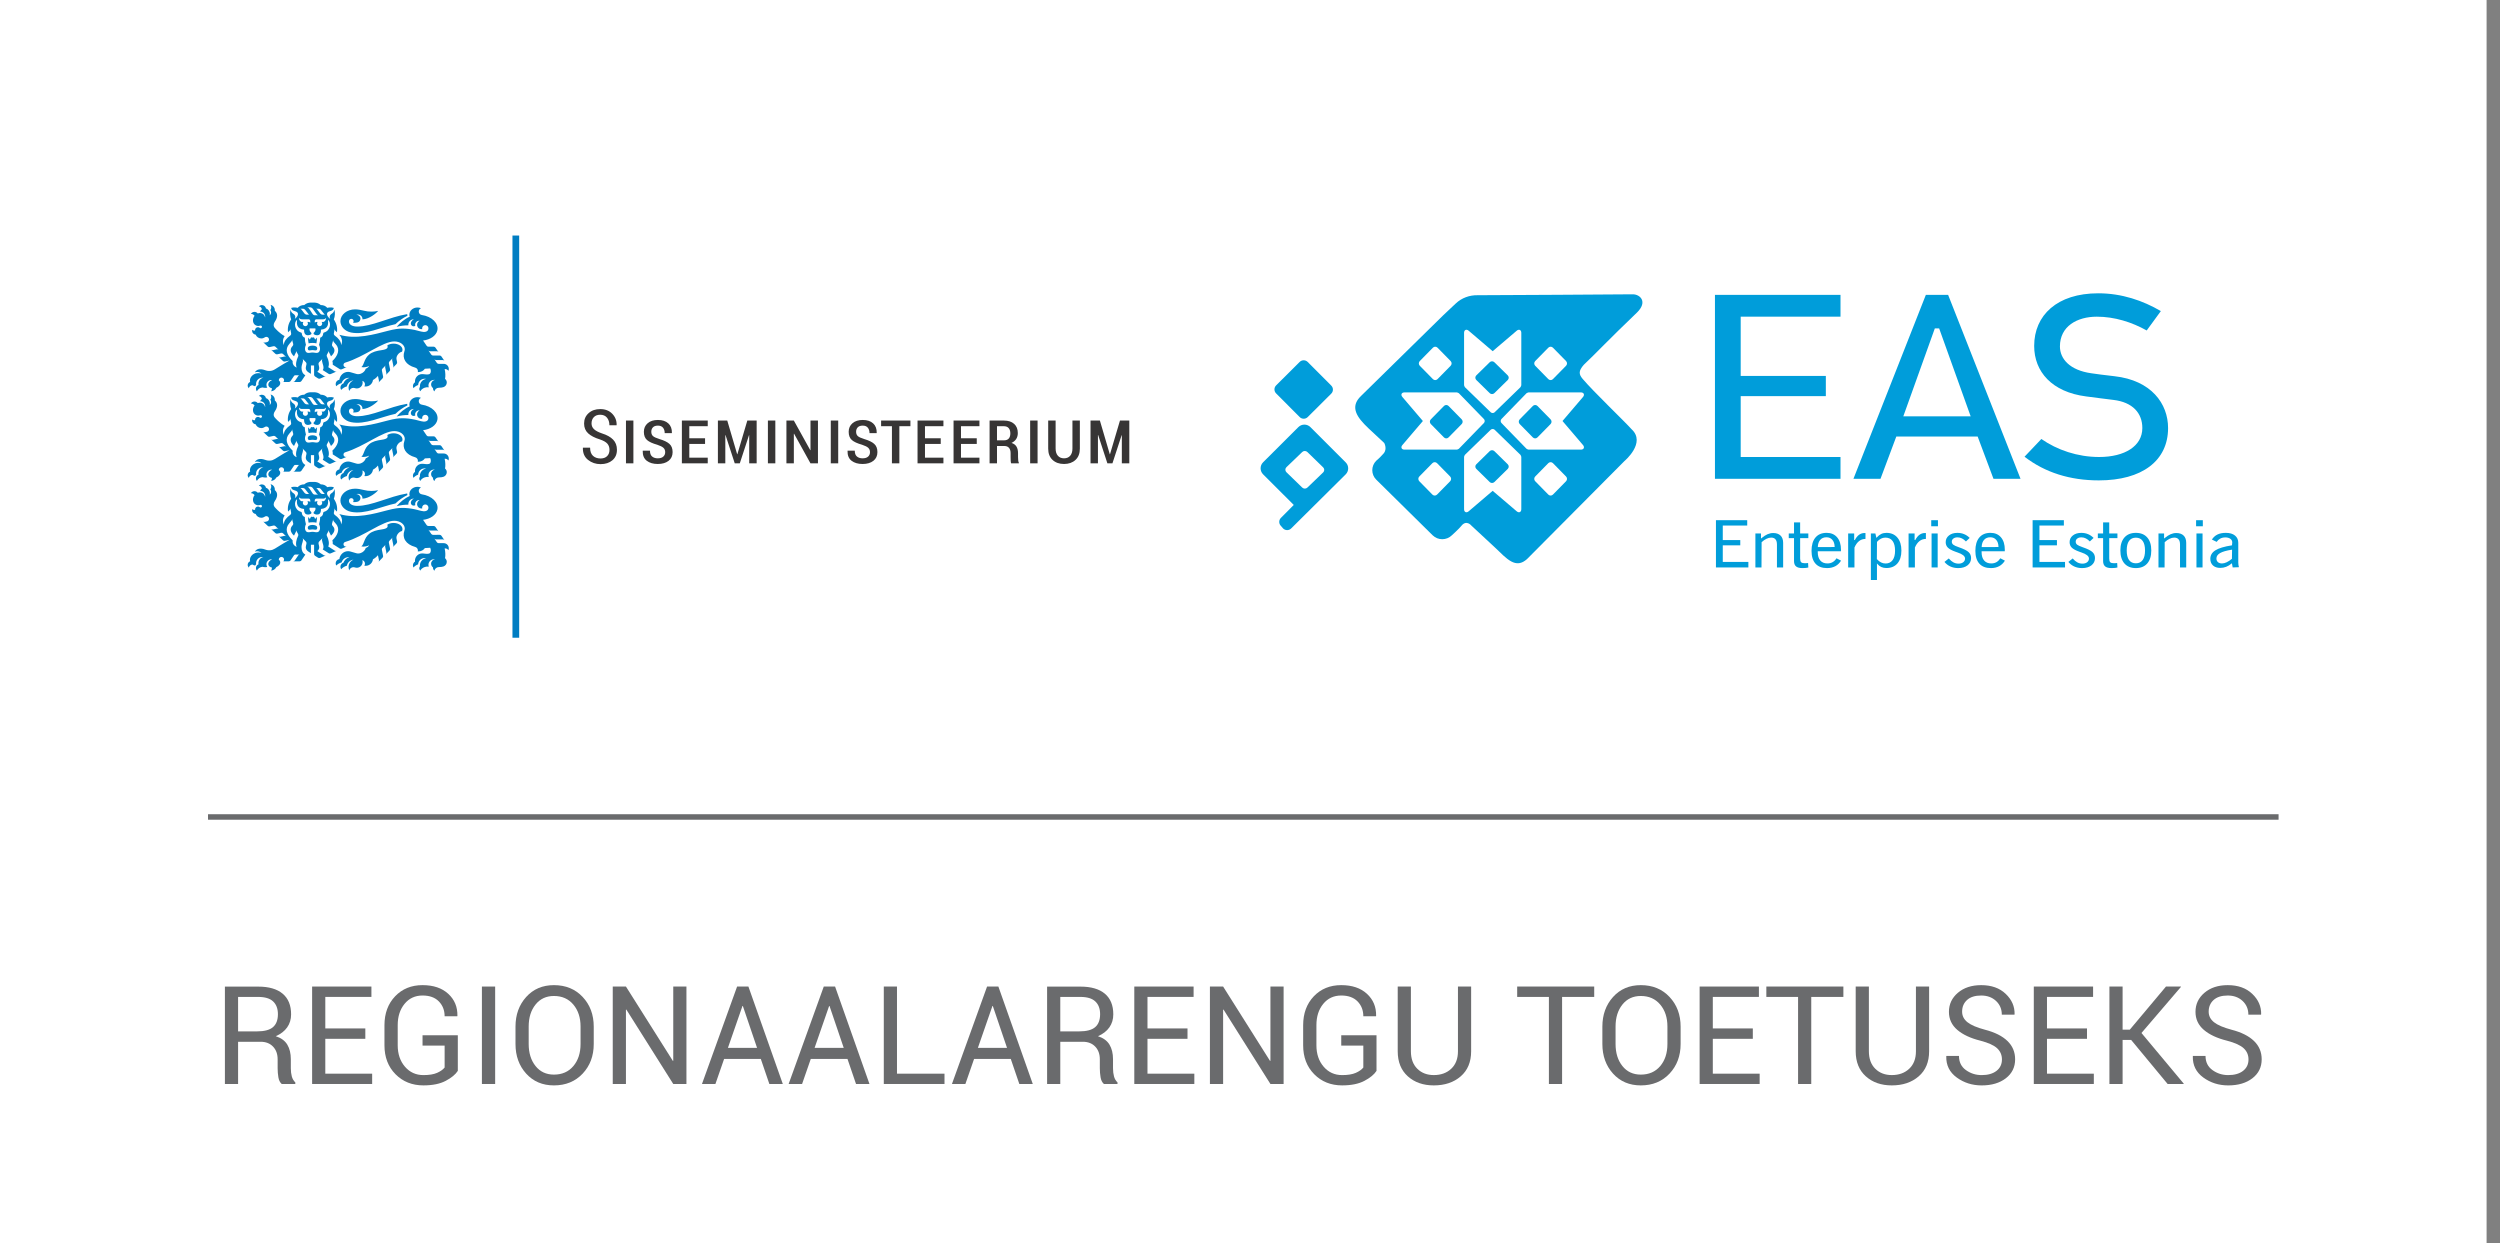 <?xml version="1.0" encoding="UTF-8" standalone="no"?>
<svg
   xmlns:dc="http://purl.org/dc/elements/1.1/"
   xmlns:cc="http://creativecommons.org/ns#"
   xmlns:rdf="http://www.w3.org/1999/02/22-rdf-syntax-ns#"
   xmlns:svg="http://www.w3.org/2000/svg"
   xmlns="http://www.w3.org/2000/svg"
   viewBox="0 0 282.796 140.64"
   height="140.64"
   width="282.796"
   xml:space="preserve"
   version="1.1"
   id="svg2"><rect x="0" y="0" width="282.796" height="140.64" fill="#808080" stroke="none"/><defs
     id="defs6"><clipPath
       id="clipPath20"
       clipPathUnits="userSpaceOnUse"><path
         id="path22"
         d="m 0,0 225.023,0 0,112.512 L 0,112.512 0,0 Z" /></clipPath></defs><g
     transform="matrix(1.25,0,0,-1.25,0,140.64)"
     id="g10"><path
       id="path12"
       style="fill:#ffffff;fill-opacity:1;fill-rule:nonzero;stroke:none"
       d="m 0,0 225.023,0 0,112.512 L 0,112.512 0,0 Z" /><path
       id="path14"
       style="fill:#6a6b6d;fill-opacity:1;fill-rule:nonzero;stroke:none"
       d="m 18.824,38.332 187.375,0 0,0.497 -187.375,0 0,-0.497 z" /><g
       id="g16"><g
         clip-path="url(#clipPath20)"
         id="g18"><g
           transform="translate(143.061,77.002)"
           id="g24"><path
             id="path26"
             style="fill:#009dda;fill-opacity:1;fill-rule:nonzero;stroke:none"
             d="M 0,0 C 0.267,0 0.365,-0.211 0.192,-0.415 L -1.663,-2.589 0.192,-4.764 C 0.365,-4.967 0.267,-5.179 0,-5.179 l -4.74,0 c -0.027,0 -0.161,0.058 -0.18,0.077 l -2.271,2.337 c -0.089,0.092 -0.089,0.258 0,0.351 l 2.271,2.338 C -4.901,-0.057 -4.767,0 -4.74,0 L 0,0 Z m -1.34,-8.038 -1.189,-1.211 c -0.114,-0.116 -0.302,-0.116 -0.416,0 l -1.189,1.212 c -0.115,0.117 -0.115,0.307 0,0.424 l 1.189,1.212 c 0.114,0.116 0.302,0.116 0.416,0 l 1.189,-1.212 c 0.115,-0.117 0.115,-0.307 0,-0.425 m -4.051,-2.533 c 0,-0.266 -0.212,-0.364 -0.415,-0.19 l -2.175,1.854 -2.174,-1.854 c -0.204,-0.174 -0.415,-0.076 -0.415,0.19 l 0,4.741 c 0,0.027 0.057,0.162 0.077,0.18 l 2.337,2.272 c 0.093,0.089 0.258,0.089 0.351,0 l 2.337,-2.272 c 0.02,-0.018 0.077,-0.153 0.077,-0.18 l 0,-4.741 z m -5.65,5.469 c -0.019,-0.019 -0.154,-0.077 -0.18,-0.077 l -4.741,0 c -0.266,0 -0.364,0.212 -0.191,0.415 l 1.855,2.175 -1.855,2.174 C -16.326,-0.211 -16.228,0 -15.962,0 l 4.741,0 c 0.026,0 0.161,-0.057 0.18,-0.076 l 2.271,-2.338 c 0.089,-0.093 0.089,-0.259 0,-0.351 l -2.271,-2.337 z m -0.787,-2.936 -1.189,-1.211 c -0.116,-0.116 -0.302,-0.116 -0.417,0 l -1.189,1.212 c -0.115,0.117 -0.115,0.307 0,0.424 l 1.189,1.212 c 0.115,0.116 0.301,0.116 0.417,0 l 1.189,-1.212 c 0.114,-0.117 0.114,-0.307 0,-0.425 m -2.751,10.874 1.19,1.211 c 0.114,0.118 0.301,0.118 0.416,0 l 1.189,-1.212 c 0.115,-0.117 0.115,-0.306 0,-0.424 l -1.189,-1.21 c -0.115,-0.117 -0.302,-0.117 -0.416,0 l -1.19,1.21 c -0.114,0.118 -0.114,0.307 0,0.425 m 4.009,2.556 c 0,0.267 0.212,0.364 0.415,0.191 l 2.174,-1.854 2.175,1.854 c 0.203,0.173 0.415,0.076 0.415,-0.191 l 0,-4.74 c 0,-0.027 -0.057,-0.162 -0.077,-0.181 L -7.805,-1.8 c -0.093,-0.09 -0.258,-0.09 -0.351,0 l -2.337,2.271 c -0.02,0.019 -0.077,0.154 -0.077,0.181 l 0,4.74 z m 6.436,-2.556 1.189,1.211 c 0.114,0.118 0.302,0.118 0.416,0 L -1.34,2.835 c 0.115,-0.117 0.115,-0.306 0,-0.424 l -1.189,-1.21 c -0.114,-0.117 -0.302,-0.117 -0.416,0 l -1.189,1.21 c -0.115,0.118 -0.115,0.307 0,0.425 m 9.217,4.396 c 0.996,0.983 0.26,1.645 -0.38,1.645 0,0 -13.392,-0.094 -14.069,-0.083 -0.707,0.011 -1.418,-0.239 -1.957,-0.749 l -1.118,-1.052 -7.445,-7.307 c -1.055,-0.998 -0.393,-1.934 0.663,-2.933 l 1.427,-1.33 c 0,0 0.303,-0.542 -0.059,-0.954 -0.363,-0.412 -0.662,-0.653 -0.662,-0.653 -0.479,-0.473 -0.479,-1.24 0,-1.713 l 5.103,-5.035 c 0.479,-0.472 1.258,-0.472 1.738,0 0,0 0.674,0.611 0.848,0.838 0.467,0.61 0.921,0.039 0.921,0.039 l 2.133,-1.982 c 1.057,-0.999 1.875,-2.015 2.932,-1.016 l 8.786,8.841 c 0,0 1.98,1.653 0.647,2.876 C 3.923,-2.59 1.112,0.093 0.157,1.227 -0.182,1.631 -0.237,1.929 0.266,2.5 1.426,3.597 2.475,4.736 5.083,7.232" /></g><g
           transform="translate(117.613,79.759)"
           id="g28"><path
             id="path30"
             style="fill:#009dda;fill-opacity:1;fill-rule:nonzero;stroke:none"
             d="m 0,0 c 0.201,0.2 0.526,0.198 0.726,-0.002 l 2.133,-2.139 c 0.201,-0.202 0.201,-0.527 0,-0.726 L 0.726,-4.991 C 0.526,-5.19 0.201,-5.189 0,-4.988 l -2.132,2.14 c -0.2,0.2 -0.2,0.525 0,0.724 L 0,0" /></g><g
           transform="translate(130.671,75.774)"
           id="g32"><path
             id="path34"
             style="fill:#009dda;fill-opacity:1;fill-rule:nonzero;stroke:none"
             d="m 0,0 c 0.114,0.117 0.3,0.117 0.416,0 l 1.189,-1.211 c 0.115,-0.118 0.115,-0.308 0,-0.424 L 0.416,-2.846 C 0.3,-2.964 0.114,-2.964 0,-2.846 l -1.189,1.211 c -0.115,0.117 -0.115,0.306 0,0.424 L 0,0" /></g><g
           transform="translate(138.715,75.774)"
           id="g36"><path
             id="path38"
             style="fill:#009dda;fill-opacity:1;fill-rule:nonzero;stroke:none"
             d="m 0,0 c 0.114,0.117 0.301,0.117 0.416,0 l 1.189,-1.211 c 0.115,-0.118 0.115,-0.308 0,-0.424 L 0.416,-2.846 C 0.301,-2.964 0.114,-2.964 0,-2.846 l -1.19,1.211 c -0.114,0.117 -0.114,0.306 0,0.424 L 0,0" /></g><g
           transform="translate(136.444,78.541)"
           id="g40"><path
             id="path42"
             style="fill:#009dda;fill-opacity:1;fill-rule:nonzero;stroke:none"
             d="m 0,0 c 0.117,-0.116 0.117,-0.301 0,-0.417 l -1.211,-1.188 c -0.117,-0.116 -0.307,-0.116 -0.424,0 l -1.211,1.188 c -0.118,0.116 -0.118,0.301 0,0.417 l 1.211,1.189 c 0.117,0.115 0.307,0.115 0.424,0 L 0,0" /></g><g
           transform="translate(136.444,70.496)"
           id="g44"><path
             id="path46"
             style="fill:#009dda;fill-opacity:1;fill-rule:nonzero;stroke:none"
             d="m 0,0 c 0.117,-0.114 0.117,-0.301 0,-0.416 l -1.211,-1.19 c -0.117,-0.115 -0.307,-0.115 -0.424,0 l -1.211,1.19 c -0.118,0.115 -0.118,0.302 0,0.416 l 1.211,1.189 c 0.117,0.116 0.307,0.116 0.424,0 L 0,0" /></g><g
           transform="translate(119.741,69.763)"
           id="g48"><path
             id="path50"
             style="fill:#009dda;fill-opacity:1;fill-rule:nonzero;stroke:none"
             d="m 0,0 -1.43,-1.375 c -0.128,-0.124 -0.338,-0.124 -0.467,0.002 l -1.43,1.389 c -0.129,0.125 -0.129,0.328 0,0.453 l 1.43,1.375 c 0.129,0.125 0.339,0.123 0.467,-0.002 L 0,0.452 C 0.128,0.326 0.128,0.124 0,0 M 2.037,0.906 -1.157,4.099 C -1.307,4.248 -1.503,4.324 -1.7,4.324 -1.897,4.324 -2.094,4.249 -2.244,4.1 L -5.439,0.912 c -0.299,-0.299 -0.299,-0.784 0,-1.085 l 2.776,-2.773 -1.163,-1.172 c -0.2,-0.199 -0.2,-0.524 0,-0.725 l 0.2,-0.231 c 0.101,-0.1 0.232,-0.15 0.364,-0.15 0.132,0 0.264,0.05 0.364,0.15 l 4.935,4.896 c 0.301,0.299 0.301,0.785 0,1.084" /></g><g
           transform="translate(166.556,85.828)"
           id="g52"><path
             id="path54"
             style="fill:#009dda;fill-opacity:1;fill-rule:nonzero;stroke:none"
             d="m 0,0 0,-1.973 -9.032,0 0,-5.364 7.705,0 0,-1.828 -7.705,0 0,-5.506 9.032,0 0,-1.973 -11.362,0 0,16.644 L 0,0 Z" /></g><g
           transform="translate(175.482,82.796)"
           id="g56"><path
             id="path58"
             style="fill:#009dda;fill-opacity:1;fill-rule:evenodd;stroke:none"
             d="m 0,0 -0.39,0 -2.853,-7.96 6.096,0 L 0,0 Z m -3.876,-9.788 -1.431,-3.825 -2.448,0 6.552,16.644 2.016,0 6.552,-16.644 -2.448,0 -1.432,3.825 -7.361,0 z" /></g><g
           transform="translate(189.959,71.156)"
           id="g60"><path
             id="path62"
             style="fill:#009dda;fill-opacity:1;fill-rule:nonzero;stroke:none"
             d="m 0,0 c 2.323,0 3.911,0.988 3.911,2.621 0,1.346 -0.869,2.344 -2.634,2.547 -0.832,0.096 -1.482,0.192 -2.444,0.312 -3.106,0.397 -4.71,2.24 -4.71,4.572 0,2.769 2.07,4.762 5.799,4.762 2.137,0 4.047,-0.663 5.664,-1.61 L 4.306,11.45 c -1.342,0.751 -2.899,1.248 -4.514,1.248 -1.775,0 -3.338,-0.861 -3.338,-2.693 0,-1.124 0.89,-2.152 2.835,-2.427 0.497,-0.072 1.201,-0.169 2.09,-0.266 3.35,-0.372 4.862,-2.49 4.862,-4.691 0,-2.96 -2.35,-4.738 -6.267,-4.738 -2.591,0 -4.859,0.702 -6.724,2.142 L -5.227,1.63 C -3.804,0.637 -1.951,0 0,0" /></g><g
           transform="translate(155.902,64.953)"
           id="g64"><path
             id="path66"
             style="fill:#009dda;fill-opacity:1;fill-rule:nonzero;stroke:none"
             d="m 0,0 0,-1.315 1.584,0 0,-0.476 -1.584,0 0,-1.501 2.316,0 0,-0.5 -2.934,0 0,4.277 2.83,0 L 2.212,0 0,0 Z" /></g><g
           transform="translate(160.804,63.231)"
           id="g68"><path
             id="path70"
             style="fill:#009dda;fill-opacity:1;fill-rule:nonzero;stroke:none"
             d="M 0,0 C 0,0.209 -0.041,0.367 -0.13,0.472 -0.216,0.579 -0.35,0.631 -0.526,0.631 -0.663,0.631 -0.805,0.594 -0.951,0.522 -1.095,0.453 -1.238,0.355 -1.387,0.216 l -0.011,-2.286 -0.552,0 0,3.075 0.507,0 0,-0.46 0.045,0.037 c 0.201,0.167 0.384,0.284 0.549,0.355 0.167,0.072 0.338,0.108 0.512,0.108 0.288,0 0.507,-0.078 0.663,-0.23 C 0.482,0.661 0.561,0.443 0.561,0.154 l 0,-2.224 L 0,-2.07 0,0" /></g><g
           transform="translate(163.644,64.236)"
           id="g72"><path
             id="path74"
             style="fill:#009dda;fill-opacity:1;fill-rule:nonzero;stroke:none"
             d="m 0,0 0,-0.424 -0.741,0 0,-1.841 c 0,-0.156 0.028,-0.272 0.09,-0.337 0.065,-0.062 0.174,-0.09 0.319,-0.09 0.076,0 0.143,0.002 0.2,0.006 0.039,0.004 0.075,0.009 0.11,0.016 L 0,-3.081 c -0.076,-0.018 -0.145,-0.03 -0.221,-0.038 -0.093,-0.01 -0.197,-0.014 -0.313,-0.014 -0.267,0 -0.458,0.053 -0.579,0.154 -0.12,0.101 -0.182,0.26 -0.182,0.48 l 0,2.075 -0.477,0 0,0.424 0.477,0 0,1.003 0.554,0 L -0.741,0 0,0" /></g><g
           transform="translate(164.726,63.663)"
           id="g76"><path
             id="path78"
             style="fill:#009dda;fill-opacity:1;fill-rule:evenodd;stroke:none"
             d="M 0,0 C -0.136,-0.15 -0.209,-0.361 -0.222,-0.629 L -0.223,-0.657 1.3,-0.654 1.299,-0.627 C 1.293,-0.364 1.225,-0.155 1.091,-0.003 0.959,0.152 0.78,0.228 0.556,0.228 0.323,0.228 0.135,0.153 0,0 m -0.001,-1.872 c 0.154,-0.18 0.371,-0.267 0.649,-0.267 0.181,0 0.342,0.041 0.484,0.126 0.13,0.079 0.242,0.191 0.336,0.34 L 1.881,-1.888 C 1.738,-2.114 1.571,-2.274 1.367,-2.385 1.15,-2.502 0.9,-2.56 0.613,-2.56 c -0.457,0 -0.803,0.134 -1.043,0.399 -0.24,0.266 -0.362,0.651 -0.362,1.16 0,0.525 0.12,0.927 0.356,1.207 0.236,0.281 0.571,0.423 1.012,0.423 0.405,0 0.72,-0.137 0.95,-0.408 0.23,-0.27 0.347,-0.643 0.347,-1.125 L 1.87,-0.985 1.868,-1.038 l -2.096,0 0,-0.088 c 0,-0.317 0.075,-0.567 0.227,-0.746" /></g><g
           transform="translate(168.226,63.538)"
           id="g80"><path
             id="path82"
             style="fill:#009dda;fill-opacity:1;fill-rule:nonzero;stroke:none"
             d="m 0,0 c -0.166,-0.135 -0.3,-0.325 -0.405,-0.573 l -0.003,-1.804 -0.57,0 0,3.075 0.545,0 0,-0.585 0.059,-0.014 c 0.111,0.217 0.239,0.375 0.382,0.479 0.147,0.108 0.314,0.161 0.504,0.161 L 0.591,0.735 0.589,0.204 C 0.357,0.204 0.169,0.135 0,0" /></g><g
           transform="translate(169.304,64.236)"
           id="g84"><path
             id="path86"
             style="fill:#009dda;fill-opacity:1;fill-rule:evenodd;stroke:none"
             d="m 0,0 0.408,0 0.093,-0.401 0.035,0.039 c 0.128,0.146 0.262,0.251 0.402,0.318 0.14,0.066 0.298,0.099 0.474,0.099 0.419,0 0.748,-0.143 0.988,-0.428 0.241,-0.283 0.363,-0.674 0.363,-1.177 0,-0.5 -0.122,-0.887 -0.362,-1.164 -0.239,-0.274 -0.569,-0.413 -0.996,-0.413 -0.169,0 -0.32,0.029 -0.452,0.088 -0.133,0.058 -0.251,0.148 -0.354,0.272 l -0.048,0.058 0,-1.5 L 0,-4.209 0,0 Z m 1.967,-2.413 c 0.149,0.203 0.222,0.488 0.222,0.851 0,0.382 -0.072,0.676 -0.222,0.879 -0.152,0.207 -0.371,0.308 -0.656,0.308 -0.144,0 -0.279,-0.032 -0.405,-0.098 C 0.782,-0.538 0.667,-0.63 0.554,-0.76 L 0.542,-2.32 c 0.132,-0.144 0.253,-0.236 0.381,-0.302 0.127,-0.064 0.263,-0.096 0.406,-0.096 0.273,0 0.486,0.102 0.638,0.305" /></g><g
           transform="translate(173.694,63.538)"
           id="g88"><path
             id="path90"
             style="fill:#009dda;fill-opacity:1;fill-rule:nonzero;stroke:none"
             d="m 0,0 c -0.166,-0.135 -0.3,-0.325 -0.404,-0.573 l -0.003,-1.804 -0.571,0 0,3.075 0.545,0 0,-0.585 0.058,-0.014 c 0.111,0.217 0.239,0.375 0.383,0.479 0.147,0.108 0.313,0.161 0.504,0.161 L 0.59,0.735 0.589,0.204 C 0.356,0.204 0.169,0.135 0,0" /></g><path
           id="path92"
           style="fill:#009dda;fill-opacity:1;fill-rule:evenodd;stroke:none"
           d="m 175.349,61.161 -0.551,0 0,3.075 0.551,0 0,-3.075 z m 0.025,3.727 -0.608,0 0,0.549 0.608,0 0,-0.549 z" /><g
           transform="translate(177.147,63.885)"
           id="g94"><path
             id="path96"
             style="fill:#009dda;fill-opacity:1;fill-rule:nonzero;stroke:none"
             d="m 0,0 c -0.153,0 -0.279,-0.035 -0.376,-0.108 -0.095,-0.07 -0.143,-0.166 -0.143,-0.283 0,-0.108 0.042,-0.198 0.127,-0.269 0.082,-0.068 0.255,-0.147 0.512,-0.236 0.44,-0.151 0.732,-0.299 0.881,-0.44 0.15,-0.139 0.225,-0.316 0.225,-0.537 0,-0.272 -0.106,-0.491 -0.318,-0.659 -0.213,-0.166 -0.494,-0.25 -0.847,-0.25 -0.264,0 -0.505,0.051 -0.724,0.152 -0.203,0.097 -0.376,0.232 -0.519,0.407 l 0.389,0.313 c 0.141,-0.162 0.274,-0.274 0.411,-0.349 0.147,-0.08 0.306,-0.12 0.474,-0.12 0.17,0 0.311,0.042 0.421,0.126 0.111,0.086 0.167,0.197 0.168,0.333 0,0.224 -0.24,0.404 -0.675,0.551 l -0.174,0.061 c -0.343,0.122 -0.578,0.249 -0.708,0.379 -0.129,0.13 -0.195,0.295 -0.195,0.496 0,0.245 0.097,0.444 0.291,0.601 0.195,0.158 0.451,0.238 0.768,0.238 0.232,0 0.44,-0.041 0.626,-0.123 C 0.788,0.209 0.95,0.097 1.099,-0.052 L 0.76,-0.372 C 0.637,-0.247 0.523,-0.159 0.404,-0.099 0.274,-0.033 0.139,0 0,0" /></g><g
           transform="translate(179.552,63.663)"
           id="g98"><path
             id="path100"
             style="fill:#009dda;fill-opacity:1;fill-rule:evenodd;stroke:none"
             d="m 0,0 c -0.135,-0.15 -0.209,-0.361 -0.221,-0.629 l -0.002,-0.028 1.523,0.003 0,0.027 C 1.293,-0.364 1.225,-0.155 1.091,-0.003 0.96,0.152 0.78,0.228 0.557,0.228 0.323,0.228 0.137,0.153 0,0 m 0,-1.872 c 0.153,-0.18 0.371,-0.267 0.649,-0.267 0.181,0 0.342,0.041 0.483,0.126 0.13,0.079 0.243,0.192 0.337,0.34 L 1.882,-1.888 C 1.739,-2.114 1.571,-2.274 1.367,-2.385 1.151,-2.502 0.9,-2.56 0.614,-2.56 c -0.458,0 -0.804,0.134 -1.043,0.399 -0.24,0.266 -0.362,0.651 -0.362,1.16 0,0.525 0.119,0.927 0.355,1.207 0.237,0.281 0.572,0.423 1.012,0.423 0.405,0 0.721,-0.137 0.951,-0.408 0.23,-0.27 0.346,-0.643 0.346,-1.125 l -0.002,-0.081 -0.003,-0.053 -2.095,0 0,-0.088 c 0,-0.317 0.074,-0.567 0.227,-0.746" /></g><g
           transform="translate(184.558,64.953)"
           id="g102"><path
             id="path104"
             style="fill:#009dda;fill-opacity:1;fill-rule:nonzero;stroke:none"
             d="m 0,0 0,-1.315 1.584,0 0,-0.476 -1.584,0 0,-1.501 2.316,0 0,-0.5 -2.933,0 0,4.277 2.828,0 L 2.211,0 0,0 Z" /></g><g
           transform="translate(188.359,63.885)"
           id="g106"><path
             id="path108"
             style="fill:#009dda;fill-opacity:1;fill-rule:nonzero;stroke:none"
             d="m 0,0 c -0.153,0 -0.279,-0.035 -0.376,-0.108 -0.095,-0.07 -0.142,-0.166 -0.142,-0.283 0,-0.108 0.041,-0.198 0.126,-0.269 0.082,-0.068 0.255,-0.147 0.513,-0.236 0.44,-0.151 0.731,-0.299 0.88,-0.44 0.15,-0.139 0.225,-0.317 0.225,-0.537 0,-0.272 -0.105,-0.491 -0.318,-0.659 -0.213,-0.166 -0.494,-0.25 -0.847,-0.25 -0.264,0 -0.505,0.051 -0.724,0.152 -0.203,0.097 -0.376,0.232 -0.519,0.407 l 0.389,0.313 c 0.142,-0.162 0.275,-0.274 0.411,-0.349 0.147,-0.08 0.306,-0.12 0.474,-0.12 0.17,0 0.312,0.042 0.421,0.126 0.111,0.086 0.168,0.197 0.168,0.333 0,0.224 -0.24,0.404 -0.674,0.551 l -0.174,0.061 c -0.344,0.122 -0.579,0.249 -0.709,0.379 -0.129,0.13 -0.194,0.295 -0.194,0.496 0,0.245 0.096,0.444 0.29,0.601 0.196,0.158 0.451,0.238 0.769,0.238 0.231,0 0.44,-0.041 0.626,-0.123 C 0.789,0.209 0.95,0.097 1.099,-0.052 L 0.76,-0.372 C 0.637,-0.247 0.523,-0.159 0.404,-0.099 0.274,-0.033 0.139,0 0,0" /></g><g
           transform="translate(191.616,64.236)"
           id="g110"><path
             id="path112"
             style="fill:#009dda;fill-opacity:1;fill-rule:nonzero;stroke:none"
             d="m 0,0 0,-0.424 -0.742,0 0,-1.841 c 0,-0.156 0.028,-0.272 0.091,-0.337 0.064,-0.062 0.173,-0.09 0.318,-0.09 0.077,0 0.144,0.002 0.201,0.006 0.038,0.004 0.074,0.009 0.11,0.016 L 0,-3.081 c -0.076,-0.018 -0.145,-0.03 -0.222,-0.038 -0.092,-0.01 -0.196,-0.014 -0.313,-0.014 -0.266,0 -0.457,0.053 -0.578,0.154 -0.12,0.101 -0.183,0.26 -0.183,0.48 l 0,2.075 -0.477,0 0,0.424 0.477,0 0,1.003 0.554,0 L -0.742,0 0,0" /></g><g
           transform="translate(192.664,61.836)"
           id="g114"><path
             id="path116"
             style="fill:#009dda;fill-opacity:1;fill-rule:evenodd;stroke:none"
             d="M 0,0 C 0.142,-0.2 0.35,-0.3 0.621,-0.3 0.89,-0.3 1.097,-0.2 1.239,0 1.381,0.198 1.45,0.486 1.45,0.858 1.45,1.234 1.381,1.523 1.239,1.72 1.099,1.921 0.892,2.02 0.621,2.02 0.351,2.02 0.142,1.921 0,1.723 -0.139,1.526 -0.208,1.238 -0.208,0.864 -0.208,0.488 -0.139,0.198 0,0 M 1.648,-0.317 C 1.406,-0.593 1.065,-0.733 0.621,-0.733 c -0.444,0 -0.787,0.14 -1.033,0.416 -0.244,0.28 -0.369,0.672 -0.369,1.181 0,0.508 0.125,0.898 0.369,1.175 0.246,0.277 0.589,0.416 1.033,0.416 0.444,0 0.785,-0.139 1.027,-0.416 0.245,-0.277 0.368,-0.667 0.368,-1.175 0,-0.509 -0.123,-0.901 -0.368,-1.181" /></g><g
           transform="translate(197.28,63.231)"
           id="g118"><path
             id="path120"
             style="fill:#009dda;fill-opacity:1;fill-rule:nonzero;stroke:none"
             d="M 0,0 C 0,0.209 -0.041,0.367 -0.129,0.472 -0.216,0.579 -0.35,0.631 -0.526,0.631 -0.663,0.631 -0.804,0.594 -0.951,0.522 -1.095,0.453 -1.238,0.355 -1.387,0.216 l -0.011,-2.286 -0.551,0 0,3.075 0.507,0 0,-0.46 0.044,0.037 c 0.201,0.167 0.384,0.284 0.549,0.355 0.167,0.072 0.338,0.108 0.513,0.108 0.287,0 0.507,-0.078 0.662,-0.23 C 0.482,0.661 0.561,0.443 0.561,0.154 l 0,-2.224 L 0,-2.07 0,0" /></g><path
           id="path122"
           style="fill:#009dda;fill-opacity:1;fill-rule:evenodd;stroke:none"
           d="m 199.319,61.161 -0.551,0 0,3.075 0.551,0 0,-3.075 z m 0.025,3.727 -0.609,0 0,0.549 0.609,0 0,-0.549 z" /><g
           transform="translate(200.909,62.464)"
           id="g124"><path
             id="path126"
             style="fill:#009dda;fill-opacity:1;fill-rule:evenodd;stroke:none"
             d="m 0,0 c -0.22,-0.126 -0.335,-0.29 -0.335,-0.494 0,-0.137 0.046,-0.247 0.138,-0.329 0.092,-0.079 0.217,-0.118 0.369,-0.118 0.132,0 0.274,0.037 0.424,0.108 0.15,0.071 0.305,0.171 0.473,0.312 L 1.082,0.309 1.05,0.303 C 0.57,0.225 0.219,0.125 0,0 M 1.066,-0.92 1.031,-0.951 C 0.878,-1.082 0.715,-1.18 0.543,-1.247 0.372,-1.312 0.194,-1.344 0.01,-1.344 c -0.276,0 -0.494,0.074 -0.656,0.22 -0.16,0.148 -0.241,0.347 -0.241,0.599 0,0.319 0.15,0.576 0.455,0.77 0.308,0.195 0.81,0.347 1.507,0.454 l 0.023,0.263 c 0,0.14 -0.06,0.251 -0.177,0.331 C 0.807,1.375 0.654,1.415 0.467,1.415 0.295,1.415 0.141,1.378 0.004,1.304 -0.12,1.237 -0.226,1.14 -0.315,1.011 l -0.431,0.212 c 0.141,0.21 0.303,0.354 0.497,0.45 0.207,0.103 0.463,0.154 0.767,0.154 0.355,0 0.628,-0.082 0.826,-0.242 C 1.542,1.426 1.643,1.208 1.643,0.927 l 0,-1.785 c 0,-0.067 0.005,-0.138 0.016,-0.214 0.01,-0.066 0.024,-0.136 0.042,-0.209 L 1.137,-1.303 1.066,-0.92" /></g><path
           id="path128"
           style="fill:#007dc2;fill-opacity:1;fill-rule:nonzero;stroke:none"
           d="m 46.983,91.199 -0.608,0 0,-36.4 0.608,0 0,36.4 z M 40.578,62.725 c 0.023,0.054 0.035,0.113 0.035,0.175 0,0.253 -0.205,0.459 -0.458,0.459 l -0.463,0 c -0.032,0 -0.061,0.008 -0.088,0.022 -0.026,0.013 -0.049,0.034 -0.067,0.059 l -0.231,0.343 c 0.018,-0.026 0.04,-0.046 0.067,-0.06 0.025,-0.013 0.055,-0.021 0.086,-0.021 l 0.611,0 c 0.031,0 0.061,-0.008 0.087,-0.021 0.026,-0.014 0.05,-0.034 0.067,-0.06 l -0.28,0.411 c -0.017,0.025 -0.042,0.045 -0.068,0.059 -0.026,0.014 -0.055,0.022 -0.087,0.022 l -0.604,-0.001 c -0.032,0 -0.062,0.008 -0.087,0.021 -0.027,0.014 -0.051,0.034 -0.069,0.061 l -0.263,0.387 c 0.018,-0.026 0.042,-0.046 0.067,-0.06 0.027,-0.013 0.056,-0.022 0.088,-0.021 l 0.608,0 c 0.031,0 0.061,-0.007 0.087,-0.022 0.026,-0.013 0.049,-0.033 0.066,-0.058 l -0.28,0.41 c -0.017,0.026 -0.041,0.046 -0.068,0.06 -0.025,0.013 -0.055,0.021 -0.086,0.021 l -0.483,0 c -0.031,0 -0.061,0.008 -0.088,0.022 -0.025,0.013 -0.049,0.033 -0.067,0.059 l -0.324,0.477 c 0.656,0.078 1.187,0.434 1.292,0.924 0.136,0.636 -0.496,1.253 -1.411,1.386 -0.154,0.023 -0.271,0.155 -0.271,0.316 0,0.136 0.085,0.252 0.205,0.298 -0.096,0.041 -0.206,0.065 -0.322,0.065 -0.404,0 -0.732,-0.29 -0.732,-0.648 0,-0.064 0.01,-0.127 0.03,-0.186 -0.453,-0.196 -0.866,-0.543 -1.182,-0.918 0.338,0.09 0.693,0.138 1.059,0.138 -10e-4,0.017 -0.002,0.034 -0.002,0.052 0,0.275 0.222,0.496 0.497,0.496 l 0.007,0 c -0.189,-0.082 -0.279,-0.262 -0.279,-0.381 0,-0.141 0.114,-0.256 0.256,-0.256 0.055,0 0.107,0.017 0.149,0.047 -0.01,0.032 -0.015,0.066 -0.015,0.102 0,0.196 0.159,0.355 0.356,0.355 0.017,0 0.035,-0.001 0.05,-0.003 -0.134,-0.063 -0.229,-0.201 -0.229,-0.361 0,-0.22 0.179,-0.398 0.398,-0.398 0.023,0 0.046,0.001 0.069,0.006 -0.007,0.023 -0.01,0.047 -0.01,0.072 0,0.158 0.128,0.286 0.285,0.286 0.158,0 0.286,-0.128 0.286,-0.286 0,-0.343 -0.381,-0.374 -0.659,-0.295 -0.79,0.228 -1.531,0.33 -2.248,0.23 -0.918,-0.129 -2.424,-0.75 -4.022,-0.699 -0.358,0.012 -0.748,0.071 -1.141,0.178 0.049,-0.052 0.08,-0.089 0.101,-0.12 0.154,-0.242 0.208,-0.496 0.07,-0.814 0.004,0.356 -0.29,0.649 -0.537,0.829 -0.099,0.073 -0.139,0.142 -0.123,0.234 l 0.073,0.411 c -0.005,-0.031 -0.003,-0.061 0.007,-0.089 0.009,-0.028 0.024,-0.054 0.046,-0.076 l 0.154,-0.15 c 0.058,0.416 -0.036,0.803 -0.283,1.162 0.109,0.287 0.125,0.603 0.051,0.901 -0.028,-0.225 -0.139,-0.322 -0.244,-0.387 -0.194,-0.121 -0.226,-0.327 -0.126,-0.464 -0.163,0.084 -0.39,0.388 -0.259,0.566 0.141,0.192 0.528,0.101 0.576,0.431 -0.251,0.08 -0.51,0.023 -0.589,0.002 -0.148,0.171 -0.346,0.255 -0.591,0.254 -0.195,0.177 -0.444,0.249 -0.749,0.219 -0.304,0.03 -0.553,-0.042 -0.748,-0.219 -0.245,0.001 -0.442,-0.083 -0.591,-0.254 -0.08,0.021 -0.337,0.078 -0.589,-0.002 0.047,-0.33 0.434,-0.239 0.575,-0.431 0.132,-0.178 -0.095,-0.482 -0.259,-0.566 0.102,0.137 0.068,0.343 -0.127,0.464 -0.103,0.065 -0.213,0.162 -0.243,0.387 -0.073,-0.298 -0.057,-0.614 0.051,-0.901 -0.247,-0.359 -0.341,-0.746 -0.283,-1.162 l 0.155,0.15 c 0.022,0.022 0.038,0.048 0.046,0.076 0.01,0.028 0.011,0.058 0.006,0.089 l 0.073,-0.411 c 0.017,-0.092 -0.022,-0.161 -0.123,-0.234 -0.246,-0.18 -0.541,-0.473 -0.537,-0.829 -0.137,0.318 -0.082,0.582 0.072,0.814 -0.469,0.253 -0.826,0.669 -0.892,0.745 -0.141,0.164 -0.122,0.375 0.006,0.559 0.247,0.354 0.306,0.732 -0.004,0.99 0.002,0.019 0.003,0.038 0.003,0.058 0,0.235 -0.167,0.43 -0.389,0.474 0.041,-0.063 0.066,-0.14 0.066,-0.221 0,-0.095 -0.031,-0.181 -0.084,-0.25 0.043,-0.057 0.069,-0.129 0.069,-0.208 0,-0.105 -0.047,-0.198 -0.121,-0.261 0.007,0.036 0.011,0.074 0.011,0.112 0,0.242 -0.15,0.444 -0.353,0.5 -0.032,0.176 -0.187,0.309 -0.371,0.309 -0.107,0 -0.204,-0.045 -0.273,-0.117 0.143,-0.01 0.258,-0.123 0.274,-0.266 -0.069,-0.051 -0.122,-0.122 -0.16,-0.205 l 0.011,0 c 0.247,0 0.448,-0.201 0.448,-0.448 0,-0.028 -0.003,-0.056 -0.008,-0.083 -0.019,0.102 -0.065,0.196 -0.139,0.269 -0.139,0.136 -0.341,0.164 -0.527,0.093 -0.069,0.087 -0.176,0.143 -0.296,0.143 -0.136,0 -0.255,-0.071 -0.321,-0.178 0.137,-0.006 0.257,-0.075 0.332,-0.179 -0.194,-0.25 -0.196,-0.594 0.002,-0.788 0.135,-0.132 0.328,-0.163 0.509,-0.101 0.011,0.005 0.024,0.007 0.038,0.007 0.066,0 0.119,-0.053 0.119,-0.12 0,-0.065 -0.053,-0.119 -0.119,-0.119 -0.03,0 -0.055,0.01 -0.076,0.027 -0.046,0.038 -0.105,0.061 -0.168,0.061 -0.145,0 -0.263,-0.118 -0.263,-0.262 0,-0.011 0.001,-0.022 0.002,-0.033 -0.024,-0.008 -0.05,-0.012 -0.078,-0.012 -0.07,0 -0.134,0.029 -0.181,0.075 -0.009,-0.028 -0.012,-0.058 -0.012,-0.089 0,-0.185 0.143,-0.336 0.324,-0.35 0.081,-0.202 0.28,-0.345 0.511,-0.345 0.119,0 0.228,0.038 0.318,0.101 0.04,0.028 0.087,0.044 0.138,0.044 0.134,0 0.241,-0.108 0.241,-0.241 0,-0.115 -0.08,-0.212 -0.187,-0.235 L 23.97,65.283 c -0.031,-0.007 -0.062,-0.006 -0.091,0.002 -0.028,0.008 -0.055,0.022 -0.076,0.044 l 0.428,-0.408 c 0.024,-0.021 0.049,-0.036 0.078,-0.044 0.029,-0.007 0.059,-0.009 0.09,-0.002 l 0.352,0.078 c 0.03,0.007 0.062,0.005 0.089,-0.003 0.028,-0.007 0.057,-0.022 0.078,-0.044 l 0.294,-0.281 c -0.022,0.023 -0.049,0.037 -0.078,0.045 -0.027,0.007 -0.058,0.009 -0.089,0.002 l -0.351,-0.077 c -0.03,-0.007 -0.062,-0.006 -0.09,0.003 -0.027,0.007 -0.055,0.022 -0.077,0.043 l 0.393,-0.373 c 0.023,-0.022 0.05,-0.037 0.078,-0.044 0.028,-0.008 0.059,-0.01 0.09,-0.003 l 0.352,0.077 c 0.031,0.007 0.061,0.005 0.09,-0.002 0.028,-0.008 0.054,-0.023 0.078,-0.045 l 0.294,-0.279 c -0.023,0.021 -0.049,0.035 -0.078,0.044 -0.028,0.008 -0.059,0.009 -0.09,0.002 l -0.35,-0.078 c -0.031,-0.007 -0.061,-0.005 -0.09,0.003 -0.028,0.008 -0.055,0.022 -0.078,0.044 l 0.394,-0.373 c 0.022,-0.022 0.049,-0.037 0.077,-0.044 0.029,-0.009 0.06,-0.01 0.09,-0.003 l 0.425,0.093 C 25.79,63.427 25.35,63.162 24.884,62.868 24.609,62.693 24.307,62.661 23.96,62.794 c -0.185,0.071 -0.387,0.083 -0.514,0.06 -0.166,-0.028 -0.307,-0.128 -0.388,-0.268 0.064,0.027 0.134,0.04 0.208,0.04 0.155,0 0.293,-0.063 0.395,-0.163 -0.161,0.068 -0.361,0.074 -0.555,0.004 -0.348,-0.127 -0.551,-0.455 -0.471,-0.748 -0.13,-0.051 -0.221,-0.176 -0.221,-0.323 0,-0.097 0.04,-0.184 0.104,-0.247 0.034,0.154 0.169,0.27 0.332,0.276 0.067,-0.045 0.148,-0.076 0.232,-0.094 0.025,0.045 0.059,0.085 0.096,0.119 -0.004,0.028 -0.007,0.056 -0.007,0.084 0,0.319 0.258,0.576 0.575,0.576 0.026,0 0.052,-0.002 0.078,-0.006 -0.252,-0.06 -0.44,-0.287 -0.44,-0.559 0,-0.034 0.003,-0.067 0.009,-0.1 -0.137,-0.052 -0.231,-0.183 -0.231,-0.338 0,-0.088 0.03,-0.168 0.084,-0.232 0.097,0.191 0.287,0.326 0.51,0.347 0.084,-0.025 0.173,-0.038 0.265,-0.038 0.057,0 0.113,0.006 0.168,0.015 -0.05,0.072 -0.078,0.158 -0.078,0.253 0,0.246 0.2,0.446 0.446,0.446 0.022,0 0.043,-0.002 0.064,-0.005 -0.236,-0.1 -0.381,-0.304 -0.331,-0.491 0.035,-0.133 0.16,-0.224 0.321,-0.254 -0.002,-0.1 -0.03,-0.193 -0.075,-0.273 0.207,0.014 0.383,0.14 0.471,0.316 0.244,0.098 0.395,0.308 0.345,0.497 -0.018,0.068 -0.06,0.126 -0.119,0.169 0,0.007 -0.001,0.013 -0.001,0.02 0,0.13 0.107,0.236 0.238,0.236 0.131,0 0.237,-0.106 0.237,-0.236 0,-0.062 -0.023,-0.119 -0.062,-0.161 l 0.496,0 c 0.03,0 0.06,0.008 0.086,0.022 0.027,0.013 0.05,0.034 0.067,0.06 l 0.318,0.472 c 0.012,0.018 0.028,0.031 0.045,0.04 0.019,0.01 0.039,0.016 0.06,0.016 l 0.389,0 c -0.021,0 -0.041,-0.006 -0.059,-0.016 -0.018,-0.009 -0.034,-0.022 -0.045,-0.04 l -0.32,-0.472 c -0.017,-0.026 -0.04,-0.047 -0.066,-0.06 -0.026,-0.014 -0.056,-0.022 -0.087,-0.022 l 0.593,0 c 0.032,0 0.06,0.008 0.086,0.022 0.027,0.013 0.049,0.034 0.067,0.06 l 0.357,0.527 c -0.246,0.135 -0.347,0.37 -0.347,0.695 0,0.202 0.113,0.432 0.13,0.58 l 0.007,0.059 c 0.003,0.032 0,0.062 -0.011,0.09 -0.009,0.022 -0.026,0.053 -0.045,0.075 l 0.305,-0.312 c 0.024,-0.02 0.041,-0.047 0.052,-0.073 0.011,-0.028 0.015,-0.058 0.012,-0.089 l -0.009,-0.072 c -0.014,-0.124 -0.171,-0.392 0.119,-0.637 0.015,-0.012 0.051,-0.037 0.085,-0.059 l 0.206,-0.13 0,0.761 0.288,0 0,-0.846 c 0.001,-0.032 0.01,-0.061 0.024,-0.086 0.014,-0.026 0.034,-0.048 0.062,-0.066 l 0.281,-0.179 c 0.027,-0.017 0.056,-0.026 0.085,-0.028 0.03,-0.003 0.06,0.002 0.089,0.015 l 0.519,0.224 c -0.028,-0.011 -0.059,-0.016 -0.088,-0.013 -0.03,0.002 -0.059,0.011 -0.085,0.028 l -0.596,0.379 c 0.29,0.245 0.132,0.513 0.118,0.637 l -0.009,0.072 c -0.002,0.031 10e-4,0.061 0.012,0.089 0.01,0.026 0.028,0.053 0.051,0.073 l 0.305,0.312 c -0.019,-0.022 -0.036,-0.053 -0.044,-0.075 -0.01,-0.028 -0.014,-0.058 -0.011,-0.09 L 29.143,63.6 c 0.025,-0.211 0.239,-0.594 0.061,-0.808 l 0.545,-0.346 c 0.028,-0.017 0.056,-0.025 0.085,-0.028 0.03,-0.002 0.06,0.002 0.089,0.015 l 0.542,0.236 c -0.027,-0.012 -0.058,-0.017 -0.087,-0.015 -0.029,0.003 -0.059,0.012 -0.085,0.029 l -0.59,0.375 c 0.128,0.263 0.02,0.681 -0.105,0.922 l -0.018,0.036 c -0.014,0.029 -0.02,0.059 -0.019,0.088 0,0.029 0.007,0.059 0.023,0.086 l 0.202,0.366 c -0.015,-0.027 -0.023,-0.058 -0.023,-0.086 -0.001,-0.03 0.006,-0.06 0.019,-0.088 l 0.076,-0.145 c 0.038,-0.071 0.06,-0.115 0.094,-0.198 0.332,0.299 0.406,0.587 0.194,0.833 l -0.063,0.074 c -0.02,0.024 -0.033,0.052 -0.039,0.08 -0.007,0.029 -0.007,0.059 0.001,0.09 l 0.108,0.403 c -0.008,-0.03 -0.008,-0.061 -0.002,-0.089 0.006,-0.028 0.02,-0.056 0.041,-0.08 l 0.207,-0.242 c 0.405,-0.456 0.16,-1.043 -0.321,-1.491 0.026,-0.087 0.049,-0.247 0.031,-0.335 l 0.638,-0.405 c 0.027,-0.017 0.057,-0.027 0.086,-0.029 0.029,-0.003 0.059,0.002 0.088,0.015 l 0.462,0.201 c -0.026,-0.012 -0.055,-0.018 -0.086,-0.018 -0.118,0 -0.215,0.096 -0.215,0.216 0,0.095 0.063,0.179 0.15,0.205 1.766,0.537 3.391,1.923 4.458,1.92 0.518,-0.002 0.939,-0.316 0.939,-0.705 0,-0.062 -0.011,-0.123 -0.032,-0.182 -0.227,-0.639 0.104,-1.249 0.979,-1.484 0.139,-0.037 0.242,-0.165 0.242,-0.316 0,-0.029 -0.004,-0.058 -0.012,-0.084 0.02,-0.003 0.04,-0.003 0.061,-0.003 0.241,0 0.454,0.119 0.582,0.302 0.151,10e-4 0.315,0.011 0.483,0.028 0.02,-0.041 0.036,-0.087 0.046,-0.138 0.036,-0.183 -0.028,-0.349 -0.141,-0.386 -0.2,-0.065 -0.446,0.013 -0.636,0.012 -0.359,-0.004 -0.65,-0.297 -0.65,-0.656 0,-0.029 10e-4,-0.056 0.005,-0.084 -0.113,-0.071 -0.188,-0.196 -0.188,-0.338 0,-0.071 0.019,-0.139 0.051,-0.196 0.111,0.129 0.255,0.229 0.42,0.287 0.013,0.315 0.273,0.567 0.592,0.567 0.05,0 0.097,-0.006 0.142,-0.017 -0.323,-0.041 -0.574,-0.317 -0.574,-0.651 0,-0.024 0.002,-0.049 0.005,-0.072 -0.04,-0.049 -0.064,-0.112 -0.064,-0.179 0,-0.086 0.038,-0.163 0.098,-0.214 0.062,0.133 0.209,0.259 0.399,0.323 0.128,0.043 0.254,0.052 0.358,0.03 -0.016,0.05 -0.024,0.104 -0.024,0.16 0,0.285 0.23,0.516 0.516,0.516 0.026,0 0.052,-0.002 0.077,-0.006 -0.199,-0.027 -0.352,-0.197 -0.352,-0.403 0,-0.138 0.068,-0.259 0.172,-0.332 0,-0.008 -0.002,-0.016 -0.002,-0.023 0,-0.112 0.051,-0.212 0.132,-0.277 0.037,0.187 0.201,0.328 0.398,0.328 0.169,0 0.309,0.021 0.414,0.055 0.176,0.058 0.305,0.221 0.305,0.417 0,0.135 -0.062,0.256 -0.159,0.336 0.048,0.219 0.04,0.579 -0.035,0.879 0.015,0.002 0.031,0.003 0.047,0.003 0.123,0 0.231,-0.063 0.294,-0.159 m -13.876,1.512 0.074,0.145 c 0.015,0.028 0.02,0.058 0.02,0.088 -10e-4,0.028 -0.009,0.059 -0.023,0.086 L 26.975,64.19 C 26.99,64.163 26.998,64.133 26.998,64.104 27,64.075 26.993,64.045 26.978,64.016 L 26.961,63.98 c -0.125,-0.241 -0.242,-0.695 -0.113,-0.957 -0.299,0.112 -0.398,0.375 -0.367,0.594 -0.566,0.537 -0.709,1.08 -0.304,1.536 l 0.207,0.242 c 0.021,0.023 0.034,0.052 0.04,0.08 0.007,0.028 0.007,0.058 -0.001,0.089 l 0.108,-0.403 c 0.008,-0.03 0.009,-0.061 0.002,-0.089 -0.007,-0.029 -0.02,-0.057 -0.041,-0.081 L 26.43,64.917 c -0.211,-0.246 -0.154,-0.579 0.176,-0.878 0.034,0.083 0.057,0.127 0.096,0.198 m 0.754,2.912 -0.133,0 c -0.145,0 -0.273,0.193 -0.273,0.368 0.08,-0.089 0.163,-0.126 0.275,-0.126 l 0.612,0 c 0.054,0 0.109,-0.043 0.133,-0.113 0.016,-0.052 0.007,-0.129 -0.002,-0.204 -0.03,0.056 -0.067,0.075 -0.114,0.075 l -0.139,0 c 0.033,-0.04 0.052,-0.091 0.052,-0.148 0,-0.128 -0.104,-0.233 -0.232,-0.233 -0.129,0 -0.233,0.105 -0.233,0.233 0,0.057 0.02,0.108 0.054,0.148 m 0.153,1.103 0.254,-0.323 c 0.056,-0.068 0.074,-0.113 0.14,-0.123 l -0.212,0 c -0.107,0 -0.181,0.043 -0.242,0.115 l -0.244,0.318 c -0.039,0.05 -0.071,0.085 -0.124,0.109 l 0.241,0 c 0.072,0 0.136,-0.032 0.187,-0.096 m 0.705,0.079 0.312,-0.438 c 0.049,-0.071 0.096,-0.112 0.162,-0.139 l -0.285,0 c -0.109,0 -0.175,0.051 -0.223,0.13 l -0.245,0.375 c -0.094,0.141 -0.131,0.176 -0.238,0.215 l 0.264,0 c 0.105,0 0.202,-0.069 0.253,-0.143 m 1.114,-0.525 -0.213,0 c -0.107,0 -0.18,0.043 -0.242,0.115 l -0.243,0.318 c -0.04,0.05 -0.072,0.085 -0.124,0.109 l 0.24,0 c 0.073,0 0.137,-0.032 0.187,-0.096 l 0.254,-0.323 c 0.057,-0.068 0.074,-0.113 0.141,-0.123 m 0.081,-0.289 c 0,-0.175 -0.128,-0.368 -0.273,-0.368 l -0.133,0 c 0.034,-0.04 0.054,-0.091 0.054,-0.148 0,-0.128 -0.104,-0.233 -0.233,-0.233 -0.128,0 -0.233,0.105 -0.233,0.233 0,0.057 0.02,0.108 0.054,0.148 l -0.139,0 c -0.047,0 -0.085,-0.019 -0.114,-0.075 -0.01,0.075 -0.019,0.152 -0.002,0.204 0.023,0.07 0.077,0.113 0.133,0.113 l 0.61,0 c 0.113,0 0.197,0.037 0.276,0.126 m -0.188,-1.322 c -0.042,-0.012 -0.065,-0.036 -0.07,-0.081 -0.026,-0.238 -0.122,-0.334 -0.277,-0.389 -0.002,-0.241 -0.035,-0.422 -0.1,-0.648 0.183,-0.384 0.042,-0.652 -0.106,-0.71 -0.142,-0.054 -0.325,0.019 -0.487,0.019 -0.162,0 -0.348,-0.073 -0.489,-0.019 -0.149,0.058 -0.29,0.326 -0.107,0.71 -0.065,0.226 -0.099,0.407 -0.1,0.648 -0.155,0.055 -0.252,0.151 -0.277,0.389 -0.005,0.045 -0.028,0.069 -0.071,0.081 -0.609,0.167 -0.667,0.925 -0.358,1.139 -0.027,-0.339 -0.057,-0.818 0.637,-0.881 -0.012,-0.399 0.16,-0.505 0.338,-0.505 0.144,0 0.228,0.046 0.265,0.066 0.128,0.068 0.039,0.172 0.006,0.203 -0.089,0.083 -0.134,0.201 -0.112,0.319 0.003,0.02 0.011,0.031 0.031,0.031 l 0.235,0 0.235,0 c 0.02,0 0.029,-0.011 0.032,-0.031 0.021,-0.118 -0.024,-0.236 -0.112,-0.319 -0.033,-0.031 -0.122,-0.135 0.006,-0.203 0.037,-0.02 0.12,-0.066 0.264,-0.066 0.179,0 0.351,0.106 0.339,0.505 0.694,0.063 0.665,0.542 0.637,0.881 0.309,-0.214 0.25,-0.972 -0.359,-1.139 m -0.614,-1.46 c 0.018,0.202 -0.212,0.274 -0.428,0.274 -0.215,0 -0.444,-0.072 -0.427,-0.274 0.022,-0.248 0.253,-0.13 0.427,-0.131 0.175,0.001 0.406,-0.117 0.428,0.131 m -0.072,0.48 c 0.034,0.179 0.048,0.352 0.041,0.519 l -0.159,-0.187 c -0.033,0.075 -0.054,0.121 -0.074,0.157 -0.018,0.031 -0.033,0.052 -0.054,0.056 -0.011,-0.006 -0.027,-0.015 -0.045,-0.019 -0.02,-0.004 -0.048,-0.003 -0.065,-0.003 -0.016,0 -0.044,-0.001 -0.065,0.003 -0.017,0.004 -0.033,0.013 -0.044,0.019 -0.021,-0.004 -0.035,-0.025 -0.053,-0.056 -0.022,-0.036 -0.043,-0.082 -0.074,-0.157 l -0.16,0.187 c -0.006,-0.167 0.007,-0.34 0.041,-0.519 0.118,0.027 0.24,0.036 0.355,0.036 0.116,0 0.238,-0.009 0.356,-0.036 m 2.911,4.993 c 0.026,0 0.052,-0.002 0.075,-0.004 -0.25,-0.072 -0.452,-0.259 -0.545,-0.5 -0.157,-0.052 -0.268,-0.198 -0.268,-0.372 0,-0.08 0.024,-0.155 0.065,-0.217 0.136,0.15 0.314,0.264 0.516,0.318 0.057,0.29 0.298,0.514 0.597,0.545 -0.26,-0.109 -0.444,-0.366 -0.444,-0.667 0,-0.107 0.023,-0.207 0.065,-0.298 0.046,0.166 0.197,0.287 0.377,0.287 0.045,0 0.089,-0.008 0.129,-0.022 0.056,-0.021 0.116,-0.031 0.179,-0.031 0.289,0 0.523,0.235 0.523,0.525 0,0.057 -0.008,0.113 -0.026,0.165 0.138,-0.04 0.238,-0.166 0.238,-0.318 0,-0.069 -0.021,-0.132 -0.057,-0.186 0.039,-0.007 0.078,-0.01 0.119,-0.01 0.341,0 0.623,0.256 0.661,0.586 0.171,0.093 0.322,0.218 0.452,0.375 l 0.091,-0.444 c 0.006,-0.031 0.005,-0.061 -0.004,-0.09 -0.008,-0.027 -0.024,-0.055 -0.045,-0.077 l 0.376,0.386 c 0.022,0.023 0.037,0.05 0.044,0.078 0.009,0.029 0.011,0.059 0.004,0.09 l -0.11,0.541 c -0.007,0.03 -0.004,0.062 0.003,0.089 0.008,0.029 0.023,0.055 0.045,0.078 l 0.296,0.302 C 34.88,71.315 34.865,71.288 34.857,71.259 34.849,71.231 34.847,71.2 34.854,71.169 l 0.11,-0.542 c 0.007,-0.03 0.005,-0.061 -0.002,-0.089 -0.009,-0.028 -0.023,-0.054 -0.044,-0.076 l 0.336,0.348 c 0.02,0.022 0.035,0.05 0.044,0.077 0.008,0.029 0.009,0.059 0.003,0.091 l -0.111,0.539 c -0.006,0.031 -0.004,0.062 0.005,0.09 0.007,0.028 0.022,0.055 0.045,0.078 l 0.295,0.301 C 35.514,71.963 35.498,71.937 35.49,71.909 35.482,71.88 35.481,71.85 35.487,71.82 l 0.111,-0.543 c 0.006,-0.03 0.004,-0.061 -0.004,-0.089 -0.007,-0.028 -0.022,-0.054 -0.043,-0.076 l 0.335,0.347 c 0.022,0.023 0.037,0.05 0.044,0.078 0.009,0.029 0.011,0.06 0.004,0.09 l -0.054,0.265 c -0.057,0.298 0.252,0.643 0.497,0.677 0.03,0.057 0.045,0.119 0.045,0.182 0,0.304 -0.36,0.55 -0.807,0.55 -0.218,0 -0.415,-0.059 -0.562,-0.155 0.059,-0.173 0.072,-0.348 -0.499,-0.429 C 34.1,72.653 33.701,72.564 33.397,72.306 32.929,71.91 32.966,71.38 32.701,71.18 c 0.118,-0.029 0.268,-0.029 0.429,0.006 0.102,0.021 0.196,0.055 0.279,0.096 -0.05,-0.095 -0.163,-0.186 -0.313,-0.25 -0.05,-0.187 -0.216,-0.365 -0.441,-0.449 -0.142,-0.052 -0.282,-0.058 -0.399,-0.024 l -0.547,0.158 c -0.068,0.02 -0.138,0.029 -0.211,0.029 -0.403,0 -0.736,-0.31 -0.786,-0.712 -0.189,-0.027 -0.336,-0.191 -0.336,-0.388 0,-0.072 0.02,-0.14 0.054,-0.198 0.132,0.133 0.297,0.232 0.484,0.282 0.078,0.276 0.332,0.478 0.632,0.478 m 0.039,-3.087 c -0.009,0.048 -0.008,0.096 0.003,0.145 0.019,0.095 0.102,0.166 0.204,0.166 0.116,0 0.208,-0.094 0.208,-0.21 0,-0.055 -0.022,-0.105 -0.057,-0.143 0.04,-0.003 0.08,-0.005 0.121,-0.005 0.108,0 0.211,0.013 0.3,0.037 0.147,0.04 0.255,0.174 0.255,0.333 0,0.191 -0.154,0.345 -0.344,0.345 -0.011,0 -0.021,0 -0.032,-0.001 0.049,0.02 0.102,0.031 0.158,0.031 0.22,0 0.4,-0.179 0.4,-0.4 0,-0.012 0,-0.024 -0.002,-0.034 0.598,0.012 1.271,0.558 1.418,0.765 -0.188,-0.043 -0.39,-0.066 -0.602,-0.066 -0.24,0 -0.47,0.029 -0.677,0.084 -0.295,0.078 -0.583,0.121 -0.806,0.121 -0.731,0 -1.326,-0.477 -1.326,-1.068 0,-0.486 0.403,-0.912 0.959,-1.026 1.269,-0.259 2.762,0.495 4.023,0.756 0.315,0.308 0.679,0.566 1.08,0.76 -0.012,0.046 -0.019,0.095 -0.019,0.144 l 0,0.003 c -1.673,-0.275 -3.177,-1.133 -4.536,-1.126 -0.381,0.001 -0.68,0.148 -0.728,0.389 m 8.993,3.718 c 0.023,0.054 0.035,0.113 0.035,0.175 0,0.253 -0.205,0.459 -0.458,0.459 l -0.463,0 c -0.032,0 -0.061,0.007 -0.088,0.022 -0.026,0.013 -0.049,0.033 -0.067,0.059 l -0.231,0.343 c 0.018,-0.026 0.04,-0.046 0.067,-0.06 0.025,-0.013 0.055,-0.021 0.086,-0.021 l 0.611,0 c 0.031,0 0.061,-0.008 0.087,-0.022 0.026,-0.013 0.05,-0.033 0.067,-0.059 l -0.28,0.41 c -0.017,0.026 -0.042,0.046 -0.068,0.06 -0.026,0.013 -0.055,0.021 -0.087,0.021 l -0.604,0 c -0.032,0 -0.062,0.007 -0.087,0.021 -0.027,0.014 -0.051,0.034 -0.069,0.059 l -0.263,0.389 c 0.018,-0.026 0.042,-0.046 0.067,-0.06 0.027,-0.014 0.056,-0.022 0.088,-0.022 l 0.608,0 c 0.031,0 0.061,-0.007 0.087,-0.02 0.026,-0.014 0.049,-0.034 0.066,-0.059 l -0.28,0.409 c -0.017,0.027 -0.041,0.047 -0.068,0.061 -0.025,0.013 -0.055,0.021 -0.086,0.021 l -0.483,0 c -0.031,0 -0.061,0.008 -0.088,0.022 -0.025,0.013 -0.049,0.033 -0.067,0.059 l -0.324,0.476 c 0.656,0.079 1.187,0.435 1.292,0.925 0.136,0.636 -0.496,1.252 -1.411,1.387 -0.154,0.022 -0.271,0.155 -0.271,0.314 0,0.136 0.085,0.253 0.205,0.298 -0.096,0.042 -0.206,0.066 -0.322,0.066 -0.404,0 -0.732,-0.29 -0.732,-0.649 0,-0.064 0.01,-0.126 0.03,-0.185 -0.453,-0.196 -0.866,-0.543 -1.182,-0.918 0.338,0.09 0.693,0.138 1.059,0.138 -10e-4,0.017 -0.002,0.034 -0.002,0.052 0,0.274 0.222,0.496 0.497,0.496 l 0.007,0 c -0.189,-0.082 -0.279,-0.262 -0.279,-0.381 0,-0.141 0.114,-0.256 0.256,-0.256 0.055,0 0.107,0.017 0.149,0.047 -0.01,0.032 -0.015,0.066 -0.015,0.102 0,0.196 0.159,0.355 0.356,0.355 0.017,0 0.035,-0.001 0.05,-0.003 -0.134,-0.063 -0.229,-0.202 -0.229,-0.361 0,-0.22 0.179,-0.398 0.398,-0.398 0.023,0 0.046,10e-4 0.069,0.005 -0.007,0.023 -0.01,0.047 -0.01,0.073 0,0.158 0.128,0.286 0.285,0.286 0.158,0 0.286,-0.128 0.286,-0.286 0,-0.343 -0.381,-0.375 -0.659,-0.295 -0.79,0.228 -1.531,0.33 -2.248,0.23 -0.918,-0.129 -2.424,-0.751 -4.022,-0.699 -0.358,0.012 -0.748,0.071 -1.141,0.178 0.049,-0.052 0.08,-0.089 0.101,-0.12 0.154,-0.242 0.208,-0.497 0.07,-0.814 0.004,0.356 -0.29,0.65 -0.537,0.829 -0.099,0.073 -0.139,0.142 -0.123,0.234 l 0.073,0.411 c -0.005,-0.031 -0.003,-0.061 0.007,-0.089 0.009,-0.028 0.024,-0.054 0.046,-0.076 l 0.154,-0.15 c 0.058,0.416 -0.036,0.803 -0.283,1.163 0.109,0.286 0.125,0.603 0.051,0.9 -0.028,-0.225 -0.139,-0.322 -0.244,-0.387 -0.194,-0.121 -0.226,-0.327 -0.126,-0.464 -0.163,0.083 -0.39,0.388 -0.259,0.566 0.141,0.191 0.528,0.102 0.576,0.431 -0.251,0.08 -0.51,0.024 -0.589,0.002 -0.148,0.171 -0.346,0.255 -0.591,0.253 -0.195,0.177 -0.444,0.25 -0.749,0.219 -0.304,0.031 -0.553,-0.042 -0.748,-0.219 -0.245,0.002 -0.442,-0.082 -0.591,-0.253 -0.08,0.022 -0.337,0.078 -0.589,-0.002 0.047,-0.329 0.434,-0.24 0.575,-0.431 0.132,-0.178 -0.095,-0.483 -0.259,-0.566 0.102,0.137 0.068,0.343 -0.127,0.464 -0.103,0.065 -0.213,0.162 -0.243,0.387 -0.073,-0.297 -0.057,-0.614 0.051,-0.9 -0.247,-0.36 -0.341,-0.747 -0.283,-1.163 l 0.155,0.15 c 0.022,0.022 0.038,0.048 0.046,0.076 0.01,0.028 0.011,0.058 0.006,0.089 l 0.073,-0.411 c 0.017,-0.092 -0.022,-0.161 -0.123,-0.234 -0.246,-0.179 -0.541,-0.473 -0.537,-0.829 -0.137,0.317 -0.082,0.583 0.072,0.814 -0.469,0.253 -0.826,0.669 -0.892,0.745 -0.141,0.165 -0.122,0.375 0.006,0.559 0.247,0.354 0.306,0.732 -0.004,0.99 0.002,0.019 0.003,0.038 0.003,0.057 0,0.235 -0.167,0.432 -0.389,0.475 0.041,-0.063 0.066,-0.14 0.066,-0.222 0,-0.093 -0.031,-0.18 -0.084,-0.248 0.043,-0.059 0.069,-0.131 0.069,-0.209 0,-0.105 -0.047,-0.198 -0.121,-0.261 0.007,0.036 0.011,0.073 0.011,0.112 0,0.241 -0.15,0.444 -0.353,0.499 -0.032,0.176 -0.187,0.309 -0.371,0.309 -0.107,0 -0.204,-0.044 -0.273,-0.116 0.143,-0.011 0.258,-0.123 0.274,-0.266 -0.069,-0.051 -0.122,-0.122 -0.16,-0.205 l 0.011,0 c 0.247,0 0.448,-0.201 0.448,-0.448 0,-0.028 -0.003,-0.057 -0.008,-0.083 -0.019,0.102 -0.065,0.196 -0.139,0.268 -0.139,0.136 -0.341,0.165 -0.527,0.094 -0.069,0.087 -0.176,0.143 -0.296,0.143 -0.136,0 -0.255,-0.071 -0.321,-0.178 0.137,-0.006 0.257,-0.075 0.332,-0.179 -0.194,-0.25 -0.196,-0.594 0.002,-0.788 0.135,-0.132 0.328,-0.162 0.509,-0.101 0.011,0.004 0.024,0.007 0.038,0.007 0.066,0 0.119,-0.054 0.119,-0.12 0,-0.066 -0.053,-0.119 -0.119,-0.119 -0.03,0 -0.055,0.01 -0.076,0.027 -0.046,0.038 -0.105,0.06 -0.168,0.06 -0.145,0 -0.263,-0.117 -0.263,-0.261 0,-0.011 0.001,-0.023 0.002,-0.032 -0.024,-0.009 -0.05,-0.013 -0.078,-0.013 -0.07,0 -0.134,0.029 -0.181,0.075 -0.009,-0.028 -0.012,-0.058 -0.012,-0.089 0,-0.185 0.143,-0.337 0.324,-0.351 0.081,-0.201 0.28,-0.344 0.511,-0.344 0.119,0 0.228,0.038 0.318,0.101 0.04,0.027 0.087,0.044 0.138,0.044 0.134,0 0.241,-0.109 0.241,-0.242 0,-0.114 -0.08,-0.211 -0.187,-0.235 L 23.97,73.396 c -0.031,-0.007 -0.062,-0.005 -0.091,0.003 -0.028,0.008 -0.055,0.022 -0.076,0.043 l 0.428,-0.407 c 0.024,-0.022 0.049,-0.037 0.078,-0.044 0.029,-0.008 0.059,-0.009 0.09,-0.002 l 0.352,0.077 c 0.03,0.007 0.062,0.006 0.089,-0.002 0.028,-0.008 0.057,-0.023 0.078,-0.044 l 0.294,-0.281 c -0.022,0.022 -0.049,0.037 -0.078,0.045 -0.027,0.007 -0.058,0.009 -0.089,0.002 l -0.351,-0.078 c -0.03,-0.006 -0.062,-0.005 -0.09,0.004 -0.027,0.007 -0.055,0.021 -0.077,0.043 l 0.393,-0.373 c 0.023,-0.022 0.05,-0.037 0.078,-0.044 0.028,-0.009 0.059,-0.01 0.09,-0.003 l 0.352,0.077 c 0.031,0.007 0.061,0.005 0.09,-0.002 0.028,-0.008 0.054,-0.023 0.078,-0.045 l 0.294,-0.279 c -0.023,0.02 -0.049,0.035 -0.078,0.043 -0.028,0.008 -0.059,0.009 -0.09,0.003 l -0.35,-0.078 c -0.031,-0.007 -0.061,-0.005 -0.09,0.003 -0.028,0.008 -0.055,0.022 -0.078,0.043 l 0.394,-0.373 c 0.022,-0.022 0.049,-0.036 0.077,-0.043 0.029,-0.009 0.06,-0.01 0.09,-0.003 l 0.425,0.093 C 25.79,71.54 25.35,71.276 24.884,70.982 24.609,70.807 24.307,70.775 23.96,70.908 23.775,70.979 23.573,70.99 23.446,70.968 23.28,70.94 23.139,70.84 23.058,70.7 c 0.064,0.026 0.134,0.04 0.208,0.04 0.155,0 0.293,-0.063 0.395,-0.163 -0.161,0.068 -0.361,0.074 -0.555,0.003 -0.348,-0.126 -0.551,-0.454 -0.471,-0.748 -0.13,-0.05 -0.221,-0.175 -0.221,-0.322 0,-0.097 0.04,-0.184 0.104,-0.247 0.034,0.154 0.169,0.27 0.332,0.276 0.067,-0.045 0.148,-0.077 0.232,-0.093 0.025,0.044 0.059,0.084 0.096,0.118 -0.004,0.028 -0.007,0.056 -0.007,0.084 0,0.317 0.258,0.575 0.575,0.575 0.026,0 0.052,-0.001 0.078,-0.005 -0.252,-0.06 -0.44,-0.287 -0.44,-0.559 0,-0.034 0.003,-0.067 0.009,-0.1 -0.137,-0.052 -0.231,-0.183 -0.231,-0.338 0,-0.088 0.03,-0.169 0.084,-0.232 0.097,0.19 0.287,0.326 0.51,0.347 0.084,-0.025 0.173,-0.039 0.265,-0.039 0.057,0 0.113,0.007 0.168,0.016 -0.05,0.072 -0.078,0.158 -0.078,0.252 0,0.247 0.2,0.447 0.446,0.447 0.022,0 0.043,-0.002 0.064,-0.005 -0.236,-0.1 -0.381,-0.304 -0.331,-0.492 0.035,-0.132 0.16,-0.223 0.321,-0.254 -0.002,-0.099 -0.03,-0.192 -0.075,-0.272 0.207,0.014 0.383,0.139 0.471,0.316 0.244,0.098 0.395,0.308 0.345,0.497 -0.018,0.068 -0.06,0.125 -0.119,0.169 0,0.006 -0.001,0.013 -0.001,0.02 0,0.13 0.107,0.236 0.238,0.236 0.131,0 0.237,-0.106 0.237,-0.236 0,-0.062 -0.023,-0.119 -0.062,-0.161 l 0.496,0 c 0.03,0 0.06,0.008 0.086,0.022 0.027,0.013 0.05,0.034 0.067,0.06 l 0.318,0.472 c 0.012,0.018 0.028,0.031 0.045,0.04 0.019,0.009 0.039,0.016 0.06,0.016 l 0.389,0 c -0.021,0 -0.041,-0.007 -0.059,-0.016 -0.018,-0.009 -0.034,-0.022 -0.045,-0.04 l -0.32,-0.473 C 26.665,69.886 26.642,69.865 26.616,69.852 26.59,69.838 26.56,69.83 26.529,69.83 l 0.593,0 c 0.032,0 0.06,0.008 0.086,0.022 0.027,0.013 0.049,0.034 0.067,0.06 l 0.357,0.527 c -0.246,0.135 -0.347,0.37 -0.347,0.695 0,0.202 0.113,0.432 0.13,0.58 l 0.007,0.059 c 0.003,0.032 0,0.061 -0.011,0.088 -0.009,0.024 -0.026,0.055 -0.045,0.077 l 0.305,-0.312 c 0.024,-0.021 0.041,-0.047 0.052,-0.073 0.011,-0.028 0.015,-0.058 0.012,-0.09 L 27.726,71.392 C 27.712,71.268 27.555,71 27.845,70.755 27.86,70.742 27.896,70.717 27.93,70.696 l 0.206,-0.13 0,0.76 0.288,0 0,-0.845 c 0.001,-0.032 0.01,-0.061 0.024,-0.087 0.014,-0.025 0.034,-0.048 0.062,-0.065 l 0.281,-0.179 c 0.027,-0.016 0.056,-0.026 0.085,-0.028 0.03,-0.003 0.06,0.002 0.089,0.014 l 0.519,0.225 c -0.028,-0.012 -0.059,-0.016 -0.088,-0.013 -0.03,0.002 -0.059,0.011 -0.085,0.027 l -0.596,0.38 c 0.29,0.245 0.132,0.513 0.118,0.637 l -0.009,0.071 c -0.002,0.032 10e-4,0.062 0.012,0.09 0.01,0.026 0.028,0.052 0.051,0.073 l 0.305,0.312 c -0.019,-0.022 -0.036,-0.053 -0.044,-0.077 -0.01,-0.027 -0.014,-0.056 -0.011,-0.088 l 0.006,-0.059 c 0.025,-0.212 0.239,-0.594 0.061,-0.808 l 0.545,-0.346 c 0.028,-0.017 0.056,-0.026 0.085,-0.028 0.03,-0.002 0.06,0.002 0.089,0.014 l 0.542,0.237 c -0.027,-0.013 -0.058,-0.018 -0.087,-0.015 -0.029,0.002 -0.059,0.011 -0.085,0.029 l -0.59,0.375 c 0.128,0.262 0.02,0.68 -0.105,0.922 L 29.58,72.13 c -0.014,0.028 -0.02,0.059 -0.019,0.088 0,0.029 0.007,0.059 0.023,0.086 l 0.202,0.365 c -0.015,-0.026 -0.023,-0.057 -0.023,-0.086 -0.001,-0.029 0.006,-0.059 0.019,-0.087 l 0.076,-0.145 c 0.038,-0.071 0.06,-0.115 0.094,-0.198 0.332,0.299 0.406,0.587 0.194,0.833 l -0.063,0.074 c -0.02,0.024 -0.033,0.051 -0.039,0.08 -0.007,0.029 -0.007,0.059 0.001,0.09 l 0.108,0.403 c -0.008,-0.031 -0.008,-0.061 -0.002,-0.089 0.006,-0.028 0.02,-0.056 0.041,-0.08 l 0.207,-0.242 c 0.405,-0.456 0.16,-1.043 -0.321,-1.492 0.026,-0.086 0.049,-0.246 0.031,-0.334 l 0.638,-0.406 c 0.027,-0.016 0.057,-0.026 0.086,-0.028 0.029,-0.003 0.059,0.002 0.088,0.015 l 0.462,0.201 c -0.026,-0.011 -0.055,-0.018 -0.086,-0.018 -0.118,0 -0.215,0.096 -0.215,0.215 0,0.097 0.063,0.18 0.15,0.205 1.766,0.538 3.391,1.924 4.458,1.921 0.518,-0.003 0.939,-0.316 0.939,-0.705 0,-0.063 -0.011,-0.124 -0.032,-0.183 -0.227,-0.638 0.104,-1.248 0.979,-1.483 0.139,-0.038 0.242,-0.165 0.242,-0.316 0,-0.029 -0.004,-0.059 -0.012,-0.085 0.02,-0.002 0.04,-0.002 0.061,-0.002 0.241,0 0.454,0.119 0.582,0.302 0.151,0.001 0.315,0.011 0.483,0.028 0.02,-0.041 0.036,-0.087 0.046,-0.138 0.036,-0.184 -0.028,-0.349 -0.141,-0.386 -0.2,-0.065 -0.446,0.013 -0.636,0.011 -0.359,-0.003 -0.65,-0.296 -0.65,-0.655 0,-0.029 10e-4,-0.057 0.005,-0.085 -0.113,-0.07 -0.188,-0.195 -0.188,-0.337 0,-0.071 0.019,-0.138 0.051,-0.196 0.111,0.129 0.255,0.229 0.42,0.287 0.013,0.315 0.273,0.567 0.592,0.567 0.05,0 0.097,-0.006 0.142,-0.017 -0.323,-0.041 -0.574,-0.317 -0.574,-0.651 0,-0.024 0.002,-0.049 0.005,-0.073 -0.04,-0.048 -0.064,-0.111 -0.064,-0.178 0,-0.085 0.038,-0.163 0.098,-0.215 0.062,0.134 0.209,0.26 0.399,0.324 0.128,0.043 0.254,0.052 0.358,0.03 -0.016,0.05 -0.024,0.104 -0.024,0.159 0,0.286 0.23,0.517 0.516,0.517 0.026,0 0.052,-0.002 0.077,-0.006 -0.199,-0.028 -0.352,-0.198 -0.352,-0.403 0,-0.138 0.068,-0.258 0.172,-0.333 0,-0.007 -0.002,-0.015 -0.002,-0.022 0,-0.112 0.051,-0.212 0.132,-0.278 0.037,0.188 0.201,0.329 0.398,0.329 0.169,0 0.309,0.021 0.414,0.055 0.176,0.058 0.305,0.221 0.305,0.417 0,0.135 -0.062,0.256 -0.159,0.335 0.048,0.22 0.04,0.58 -0.035,0.88 0.015,0.002 0.031,0.003 0.047,0.003 0.123,0 0.231,-0.063 0.294,-0.159 m -13.876,1.512 0.074,0.145 c 0.015,0.028 0.02,0.058 0.02,0.087 -10e-4,0.029 -0.009,0.06 -0.023,0.086 l 0.202,-0.365 c 0.015,-0.027 0.023,-0.057 0.023,-0.086 0.002,-0.029 -0.005,-0.06 -0.02,-0.088 l -0.017,-0.036 c -0.125,-0.242 -0.242,-0.695 -0.113,-0.957 -0.299,0.112 -0.398,0.374 -0.367,0.593 -0.566,0.537 -0.709,1.081 -0.304,1.537 l 0.207,0.242 c 0.021,0.023 0.034,0.052 0.04,0.08 0.007,0.028 0.007,0.058 -0.001,0.089 l 0.108,-0.403 c 0.008,-0.031 0.009,-0.062 0.002,-0.09 -0.007,-0.029 -0.02,-0.056 -0.041,-0.08 L 26.43,73.031 c -0.211,-0.246 -0.154,-0.579 0.176,-0.878 0.034,0.083 0.057,0.127 0.096,0.198 m 0.754,2.912 -0.133,0 c -0.145,0 -0.273,0.193 -0.273,0.368 0.08,-0.089 0.163,-0.127 0.275,-0.127 l 0.612,0 c 0.054,0 0.109,-0.042 0.133,-0.112 0.016,-0.052 0.007,-0.129 -0.002,-0.205 -0.03,0.056 -0.067,0.076 -0.114,0.076 l -0.139,0 c 0.033,-0.04 0.052,-0.092 0.052,-0.148 0,-0.129 -0.104,-0.233 -0.232,-0.233 -0.129,0 -0.233,0.104 -0.233,0.233 0,0.056 0.02,0.108 0.054,0.148 m 0.153,1.103 0.254,-0.323 c 0.056,-0.068 0.074,-0.114 0.14,-0.123 l -0.212,0 c -0.107,0 -0.181,0.043 -0.242,0.115 l -0.244,0.318 c -0.039,0.05 -0.071,0.085 -0.124,0.109 l 0.241,0 c 0.072,0 0.136,-0.032 0.187,-0.096 m 0.705,0.079 0.312,-0.438 c 0.049,-0.071 0.096,-0.112 0.162,-0.139 l -0.285,0 c -0.109,0 -0.175,0.05 -0.223,0.13 l -0.245,0.375 c -0.094,0.141 -0.131,0.175 -0.238,0.214 l 0.264,0 c 0.105,0 0.202,-0.068 0.253,-0.142 m 1.114,-0.525 -0.213,0 c -0.107,0 -0.18,0.043 -0.242,0.115 l -0.243,0.318 c -0.04,0.05 -0.072,0.085 -0.124,0.109 l 0.24,0 c 0.073,0 0.137,-0.032 0.187,-0.096 l 0.254,-0.323 c 0.057,-0.068 0.074,-0.114 0.141,-0.123 m 0.081,-0.289 c 0,-0.175 -0.128,-0.368 -0.273,-0.368 l -0.133,0 c 0.034,-0.04 0.054,-0.092 0.054,-0.148 0,-0.129 -0.104,-0.233 -0.233,-0.233 -0.128,0 -0.233,0.104 -0.233,0.233 0,0.056 0.02,0.108 0.054,0.148 l -0.139,0 c -0.047,0 -0.085,-0.02 -0.114,-0.076 -0.01,0.076 -0.019,0.153 -0.002,0.205 0.023,0.07 0.077,0.112 0.133,0.112 l 0.61,0 c 0.113,0 0.197,0.038 0.276,0.127 m -0.188,-1.323 c -0.042,-0.011 -0.065,-0.035 -0.07,-0.08 -0.026,-0.239 -0.122,-0.335 -0.277,-0.389 -0.002,-0.241 -0.035,-0.423 -0.1,-0.648 0.183,-0.384 0.042,-0.652 -0.106,-0.71 -0.142,-0.054 -0.325,0.019 -0.487,0.019 -0.162,0 -0.348,-0.073 -0.489,-0.019 -0.149,0.058 -0.29,0.326 -0.107,0.71 -0.065,0.225 -0.099,0.407 -0.1,0.648 -0.155,0.054 -0.252,0.15 -0.277,0.389 -0.005,0.045 -0.028,0.069 -0.071,0.08 -0.609,0.168 -0.667,0.926 -0.358,1.139 -0.027,-0.338 -0.057,-0.818 0.637,-0.881 -0.012,-0.398 0.16,-0.505 0.338,-0.505 0.144,0 0.228,0.047 0.265,0.066 0.128,0.069 0.039,0.173 0.006,0.205 -0.089,0.082 -0.134,0.201 -0.112,0.317 0.003,0.021 0.011,0.032 0.031,0.032 l 0.235,0 0.235,0 c 0.02,0 0.029,-0.011 0.032,-0.032 0.021,-0.116 -0.024,-0.235 -0.112,-0.317 -0.033,-0.032 -0.122,-0.136 0.006,-0.205 0.037,-0.019 0.12,-0.066 0.264,-0.066 0.179,0 0.351,0.107 0.339,0.505 0.694,0.063 0.665,0.543 0.637,0.881 0.309,-0.213 0.25,-0.971 -0.359,-1.139 m -0.614,-1.459 c 0.018,0.202 -0.212,0.274 -0.428,0.274 -0.215,0 -0.444,-0.072 -0.427,-0.274 0.022,-0.247 0.253,-0.13 0.427,-0.131 0.175,10e-4 0.406,-0.116 0.428,0.131 m -0.072,0.48 c 0.034,0.179 0.048,0.352 0.041,0.519 l -0.159,-0.187 c -0.033,0.074 -0.054,0.12 -0.074,0.158 -0.018,0.03 -0.033,0.051 -0.054,0.054 -0.011,-0.005 -0.027,-0.014 -0.045,-0.018 -0.02,-0.005 -0.048,-0.003 -0.065,-0.003 -0.016,0 -0.044,-0.002 -0.065,0.003 -0.017,0.004 -0.033,0.013 -0.044,0.018 -0.021,-0.003 -0.035,-0.024 -0.053,-0.054 -0.022,-0.038 -0.043,-0.084 -0.074,-0.158 l -0.16,0.187 c -0.006,-0.167 0.007,-0.34 0.041,-0.519 0.118,0.026 0.24,0.036 0.355,0.036 0.116,0 0.238,-0.01 0.356,-0.036 m 2.911,4.993 c 0.026,0 0.052,-0.002 0.075,-0.005 -0.25,-0.072 -0.452,-0.259 -0.545,-0.499 -0.157,-0.051 -0.268,-0.199 -0.268,-0.372 0,-0.08 0.024,-0.155 0.065,-0.217 0.136,0.15 0.314,0.264 0.516,0.318 0.057,0.289 0.298,0.513 0.597,0.545 -0.26,-0.109 -0.444,-0.367 -0.444,-0.667 0,-0.107 0.023,-0.207 0.065,-0.298 0.046,0.165 0.197,0.287 0.377,0.287 0.045,0 0.089,-0.008 0.129,-0.023 0.056,-0.02 0.116,-0.031 0.179,-0.031 0.289,0 0.523,0.235 0.523,0.525 0,0.058 -0.008,0.114 -0.026,0.166 0.138,-0.04 0.238,-0.167 0.238,-0.318 0,-0.069 -0.021,-0.133 -0.057,-0.186 0.039,-0.007 0.078,-0.01 0.119,-0.01 0.341,0 0.623,0.256 0.661,0.587 0.171,0.092 0.322,0.217 0.452,0.374 l 0.091,-0.444 c 0.006,-0.031 0.005,-0.062 -0.004,-0.09 -0.008,-0.027 -0.024,-0.054 -0.045,-0.077 l 0.376,0.386 c 0.022,0.023 0.037,0.05 0.044,0.077 0.009,0.03 0.011,0.06 0.004,0.091 l -0.11,0.541 c -0.007,0.03 -0.004,0.061 0.003,0.089 0.008,0.029 0.023,0.055 0.045,0.078 l 0.296,0.302 c -0.022,-0.024 -0.037,-0.05 -0.045,-0.078 -0.008,-0.028 -0.01,-0.059 -0.003,-0.09 l 0.11,-0.542 c 0.007,-0.031 0.005,-0.061 -0.002,-0.089 -0.009,-0.028 -0.023,-0.055 -0.044,-0.076 l 0.336,0.348 c 0.02,0.023 0.035,0.05 0.044,0.078 0.008,0.028 0.009,0.058 0.003,0.09 l -0.111,0.539 c -0.006,0.032 -0.004,0.062 0.005,0.09 0.007,0.028 0.022,0.055 0.045,0.077 l 0.295,0.302 c -0.021,-0.023 -0.037,-0.049 -0.045,-0.077 -0.008,-0.028 -0.009,-0.059 -0.003,-0.09 l 0.111,-0.542 c 0.006,-0.03 0.004,-0.061 -0.004,-0.09 -0.007,-0.027 -0.022,-0.053 -0.043,-0.075 l 0.335,0.347 c 0.022,0.023 0.037,0.049 0.044,0.078 0.009,0.029 0.011,0.059 0.004,0.091 l -0.054,0.264 c -0.057,0.298 0.252,0.643 0.497,0.677 0.03,0.057 0.045,0.118 0.045,0.182 0,0.304 -0.36,0.55 -0.807,0.55 -0.218,0 -0.415,-0.059 -0.562,-0.155 0.059,-0.172 0.072,-0.348 -0.499,-0.429 -0.454,-0.065 -0.853,-0.153 -1.157,-0.41 -0.468,-0.397 -0.431,-0.927 -0.696,-1.127 0.118,-0.03 0.268,-0.03 0.429,0.005 0.102,0.022 0.196,0.056 0.279,0.097 -0.05,-0.096 -0.163,-0.186 -0.313,-0.25 -0.05,-0.187 -0.216,-0.365 -0.441,-0.449 -0.142,-0.052 -0.282,-0.058 -0.399,-0.024 l -0.547,0.158 c -0.068,0.019 -0.138,0.029 -0.211,0.029 -0.403,0 -0.736,-0.311 -0.786,-0.712 -0.189,-0.027 -0.336,-0.191 -0.336,-0.388 0,-0.073 0.02,-0.141 0.054,-0.199 0.132,0.134 0.297,0.233 0.484,0.283 0.078,0.276 0.332,0.478 0.632,0.478 m 0.039,-3.087 c -0.009,0.047 -0.008,0.096 0.003,0.145 0.019,0.094 0.102,0.165 0.204,0.165 0.116,0 0.208,-0.093 0.208,-0.209 0,-0.055 -0.022,-0.105 -0.057,-0.143 0.04,-0.003 0.08,-0.006 0.121,-0.006 0.108,0 0.211,0.014 0.3,0.038 0.147,0.039 0.255,0.174 0.255,0.334 0,0.19 -0.154,0.344 -0.344,0.344 -0.011,0 -0.021,-0.001 -0.032,-0.002 0.049,0.021 0.102,0.032 0.158,0.032 0.22,0 0.4,-0.179 0.4,-0.401 0,-0.011 0,-0.023 -0.002,-0.034 0.598,0.013 1.271,0.558 1.418,0.766 -0.188,-0.043 -0.39,-0.066 -0.602,-0.066 -0.24,0 -0.47,0.029 -0.677,0.084 -0.295,0.078 -0.583,0.121 -0.806,0.121 -0.731,0 -1.326,-0.478 -1.326,-1.067 0,-0.487 0.403,-0.912 0.959,-1.026 1.269,-0.26 2.762,0.494 4.023,0.754 0.315,0.309 0.679,0.567 1.08,0.761 -0.012,0.046 -0.019,0.094 -0.019,0.143 l 0,0.004 c -1.673,-0.276 -3.177,-1.133 -4.536,-1.126 -0.381,10e-4 -0.68,0.147 -0.728,0.389 m 8.993,3.718 c 0.023,0.053 0.035,0.112 0.035,0.175 0,0.253 -0.205,0.459 -0.458,0.459 l -0.463,0 c -0.032,0 -0.061,0.007 -0.088,0.022 -0.026,0.012 -0.049,0.033 -0.067,0.059 l -0.231,0.343 c 0.018,-0.026 0.04,-0.046 0.067,-0.059 0.025,-0.014 0.055,-0.022 0.086,-0.022 l 0.611,0 c 0.031,0 0.061,-0.008 0.087,-0.022 0.026,-0.013 0.05,-0.033 0.067,-0.059 l -0.28,0.41 c -0.017,0.026 -0.042,0.046 -0.068,0.06 -0.026,0.013 -0.055,0.021 -0.087,0.021 l -0.604,0 c -0.032,0 -0.062,0.007 -0.087,0.021 -0.027,0.014 -0.051,0.034 -0.069,0.06 l -0.263,0.388 c 0.018,-0.027 0.042,-0.046 0.067,-0.06 0.027,-0.014 0.056,-0.022 0.088,-0.022 l 0.608,0 c 0.031,0 0.061,-0.007 0.087,-0.021 0.026,-0.013 0.049,-0.033 0.066,-0.059 l -0.28,0.411 c -0.017,0.026 -0.041,0.045 -0.068,0.059 -0.025,0.013 -0.055,0.022 -0.086,0.022 l -0.483,0 c -0.031,0 -0.061,0.008 -0.088,0.021 -0.025,0.014 -0.049,0.034 -0.067,0.061 l -0.324,0.475 c 0.656,0.079 1.187,0.434 1.292,0.925 0.136,0.635 -0.496,1.252 -1.411,1.386 -0.154,0.023 -0.271,0.155 -0.271,0.315 0,0.136 0.085,0.253 0.205,0.298 -0.096,0.042 -0.206,0.066 -0.322,0.066 -0.404,0 -0.732,-0.291 -0.732,-0.648 0,-0.064 0.01,-0.127 0.03,-0.186 -0.453,-0.196 -0.866,-0.543 -1.182,-0.918 0.338,0.09 0.693,0.138 1.059,0.138 -10e-4,0.017 -0.002,0.034 -0.002,0.051 0,0.275 0.222,0.497 0.497,0.497 l 0.007,0 c -0.189,-0.082 -0.279,-0.263 -0.279,-0.381 0,-0.142 0.114,-0.257 0.256,-0.257 0.055,0 0.107,0.018 0.149,0.047 -0.01,0.033 -0.015,0.067 -0.015,0.103 0,0.196 0.159,0.355 0.356,0.355 0.017,0 0.035,-10e-4 0.05,-0.004 -0.134,-0.063 -0.229,-0.201 -0.229,-0.361 0,-0.22 0.179,-0.398 0.398,-0.398 0.023,0 0.046,0.002 0.069,0.006 -0.007,0.023 -0.01,0.047 -0.01,0.072 0,0.158 0.128,0.286 0.285,0.286 0.158,0 0.286,-0.128 0.286,-0.286 0,-0.342 -0.381,-0.373 -0.659,-0.294 -0.79,0.228 -1.531,0.33 -2.248,0.23 -0.918,-0.13 -2.424,-0.75 -4.022,-0.699 -0.358,0.011 -0.748,0.071 -1.141,0.178 0.049,-0.053 0.08,-0.089 0.101,-0.12 0.154,-0.242 0.208,-0.496 0.07,-0.814 0.004,0.356 -0.29,0.649 -0.537,0.829 -0.099,0.072 -0.139,0.141 -0.123,0.234 l 0.073,0.411 c -0.005,-0.031 -0.003,-0.061 0.007,-0.089 0.009,-0.028 0.024,-0.054 0.046,-0.076 l 0.154,-0.15 c 0.058,0.415 -0.036,0.803 -0.283,1.162 0.109,0.287 0.125,0.603 0.051,0.9 -0.028,-0.225 -0.139,-0.321 -0.244,-0.386 -0.194,-0.122 -0.226,-0.327 -0.126,-0.465 -0.163,0.084 -0.39,0.388 -0.259,0.567 0.141,0.192 0.528,0.101 0.576,0.43 -0.251,0.08 -0.51,0.024 -0.589,0.003 -0.148,0.171 -0.346,0.255 -0.591,0.253 -0.195,0.177 -0.444,0.25 -0.749,0.22 -0.304,0.03 -0.553,-0.043 -0.748,-0.22 -0.245,0.002 -0.442,-0.082 -0.591,-0.253 -0.08,0.021 -0.337,0.077 -0.589,-0.003 0.047,-0.329 0.434,-0.238 0.575,-0.43 0.132,-0.179 -0.095,-0.483 -0.259,-0.567 0.102,0.138 0.068,0.343 -0.127,0.465 -0.103,0.065 -0.213,0.161 -0.243,0.386 -0.073,-0.297 -0.057,-0.613 0.051,-0.9 -0.247,-0.359 -0.341,-0.747 -0.283,-1.162 l 0.155,0.15 c 0.022,0.022 0.038,0.048 0.046,0.076 0.01,0.028 0.011,0.058 0.006,0.089 l 0.073,-0.411 c 0.017,-0.093 -0.022,-0.162 -0.123,-0.234 -0.246,-0.18 -0.541,-0.473 -0.537,-0.829 -0.137,0.318 -0.082,0.582 0.072,0.814 -0.469,0.253 -0.826,0.669 -0.892,0.745 -0.141,0.164 -0.122,0.375 0.006,0.559 0.247,0.354 0.306,0.732 -0.004,0.99 0.002,0.019 0.003,0.038 0.003,0.057 0,0.236 -0.167,0.431 -0.389,0.475 0.041,-0.064 0.066,-0.14 0.066,-0.222 0,-0.094 -0.031,-0.18 -0.084,-0.25 0.043,-0.057 0.069,-0.129 0.069,-0.207 0,-0.105 -0.047,-0.198 -0.121,-0.261 0.007,0.036 0.011,0.074 0.011,0.112 0,0.242 -0.15,0.444 -0.353,0.499 -0.032,0.176 -0.187,0.309 -0.371,0.309 -0.107,0 -0.204,-0.044 -0.273,-0.116 0.143,-0.011 0.258,-0.123 0.274,-0.266 -0.069,-0.051 -0.122,-0.122 -0.16,-0.205 l 0.011,0 c 0.247,0 0.448,-0.201 0.448,-0.448 0,-0.028 -0.003,-0.056 -0.008,-0.083 -0.019,0.102 -0.065,0.196 -0.139,0.269 -0.139,0.135 -0.341,0.163 -0.527,0.092 -0.069,0.088 -0.176,0.144 -0.296,0.144 -0.136,0 -0.255,-0.071 -0.321,-0.178 0.137,-0.006 0.257,-0.075 0.332,-0.179 -0.194,-0.25 -0.196,-0.594 0.002,-0.789 0.135,-0.131 0.328,-0.162 0.509,-0.1 0.011,0.004 0.024,0.006 0.038,0.006 0.066,0 0.119,-0.053 0.119,-0.119 0,-0.066 -0.053,-0.119 -0.119,-0.119 -0.03,0 -0.055,0.01 -0.076,0.027 -0.046,0.038 -0.105,0.061 -0.168,0.061 -0.145,0 -0.263,-0.118 -0.263,-0.262 0,-0.012 0.001,-0.022 0.002,-0.033 -0.024,-0.008 -0.05,-0.012 -0.078,-0.012 -0.07,0 -0.134,0.029 -0.181,0.075 -0.009,-0.028 -0.012,-0.059 -0.012,-0.09 0,-0.184 0.143,-0.335 0.324,-0.349 0.081,-0.203 0.28,-0.345 0.511,-0.345 0.119,0 0.228,0.038 0.318,0.1 0.04,0.028 0.087,0.044 0.138,0.044 0.134,0 0.241,-0.107 0.241,-0.241 0,-0.115 -0.08,-0.211 -0.187,-0.236 l -0.187,-0.04 c -0.031,-0.008 -0.062,-0.006 -0.091,0.002 -0.028,0.008 -0.055,0.022 -0.076,0.044 l 0.428,-0.408 c 0.024,-0.021 0.049,-0.036 0.078,-0.044 0.029,-0.008 0.059,-0.01 0.09,-0.003 l 0.352,0.079 c 0.03,0.006 0.062,0.005 0.089,-0.004 0.028,-0.007 0.057,-0.021 0.078,-0.043 l 0.294,-0.281 c -0.022,0.022 -0.049,0.037 -0.078,0.045 -0.027,0.007 -0.058,0.009 -0.089,0.002 l -0.351,-0.078 c -0.03,-0.006 -0.062,-0.005 -0.09,0.004 -0.027,0.007 -0.055,0.021 -0.077,0.042 l 0.393,-0.373 c 0.023,-0.021 0.05,-0.036 0.078,-0.044 0.028,-0.008 0.059,-0.009 0.09,-0.002 l 0.352,0.077 c 0.031,0.006 0.061,0.005 0.09,-0.003 0.028,-0.007 0.054,-0.022 0.078,-0.044 l 0.294,-0.28 c -0.023,0.021 -0.049,0.036 -0.078,0.044 -0.028,0.008 -0.059,0.009 -0.09,0.003 l -0.35,-0.078 c -0.031,-0.007 -0.061,-0.005 -0.09,0.003 -0.028,0.008 -0.055,0.022 -0.078,0.043 l 0.394,-0.373 c 0.022,-0.022 0.049,-0.036 0.077,-0.044 0.029,-0.008 0.06,-0.009 0.09,-0.002 l 0.425,0.093 C 25.79,79.654 25.35,79.39 24.884,79.095 24.609,78.921 24.307,78.889 23.96,79.022 c -0.185,0.071 -0.387,0.083 -0.514,0.06 -0.166,-0.028 -0.307,-0.128 -0.388,-0.268 0.064,0.026 0.134,0.04 0.208,0.04 0.155,0 0.293,-0.062 0.395,-0.163 -0.161,0.067 -0.361,0.074 -0.555,0.003 -0.348,-0.126 -0.551,-0.454 -0.471,-0.747 -0.13,-0.051 -0.221,-0.176 -0.221,-0.323 0,-0.097 0.04,-0.185 0.104,-0.247 0.034,0.154 0.169,0.27 0.332,0.276 0.067,-0.045 0.148,-0.077 0.232,-0.094 0.025,0.045 0.059,0.084 0.096,0.119 -0.004,0.027 -0.007,0.056 -0.007,0.084 0,0.318 0.258,0.575 0.575,0.575 0.026,0 0.052,-0.002 0.078,-0.005 -0.252,-0.061 -0.44,-0.287 -0.44,-0.559 0,-0.034 0.003,-0.068 0.009,-0.1 -0.137,-0.052 -0.231,-0.184 -0.231,-0.338 0,-0.088 0.03,-0.169 0.084,-0.232 0.097,0.191 0.287,0.326 0.51,0.347 0.084,-0.025 0.173,-0.039 0.265,-0.039 0.057,0 0.113,0.006 0.168,0.016 -0.05,0.071 -0.078,0.158 -0.078,0.252 0,0.247 0.2,0.446 0.446,0.446 0.022,0 0.043,-0.001 0.064,-0.004 -0.236,-0.1 -0.381,-0.305 -0.331,-0.492 0.035,-0.132 0.16,-0.223 0.321,-0.254 -0.002,-0.098 -0.03,-0.192 -0.075,-0.273 0.207,0.015 0.383,0.14 0.471,0.317 0.244,0.098 0.395,0.307 0.345,0.497 -0.018,0.068 -0.06,0.125 -0.119,0.168 0,0.007 -0.001,0.014 -0.001,0.02 0,0.131 0.107,0.237 0.238,0.237 0.131,0 0.237,-0.106 0.237,-0.237 0,-0.062 -0.023,-0.118 -0.062,-0.16 l 0.496,0 c 0.03,0 0.06,0.007 0.086,0.022 0.027,0.013 0.05,0.034 0.067,0.06 l 0.318,0.472 c 0.012,0.017 0.028,0.03 0.045,0.04 0.019,0.009 0.039,0.016 0.06,0.016 l 0.389,0 c -0.021,0 -0.041,-0.007 -0.059,-0.016 -0.018,-0.01 -0.034,-0.023 -0.045,-0.04 l -0.32,-0.472 C 26.665,78 26.642,77.979 26.616,77.966 26.59,77.951 26.56,77.944 26.529,77.944 l 0.593,0 c 0.032,0 0.06,0.007 0.086,0.022 0.027,0.013 0.049,0.034 0.067,0.06 l 0.357,0.527 c -0.246,0.134 -0.347,0.37 -0.347,0.695 0,0.202 0.113,0.432 0.13,0.58 l 0.007,0.059 c 0.003,0.031 0,0.061 -0.011,0.089 -0.009,0.022 -0.026,0.054 -0.045,0.076 l 0.305,-0.312 c 0.024,-0.021 0.041,-0.047 0.052,-0.073 0.011,-0.028 0.015,-0.058 0.012,-0.089 l -0.009,-0.073 c -0.014,-0.123 -0.171,-0.391 0.119,-0.636 0.015,-0.013 0.051,-0.038 0.085,-0.059 l 0.206,-0.13 0,0.761 0.288,0 0,-0.847 c 0.001,-0.031 0.01,-0.06 0.024,-0.086 0.014,-0.025 0.034,-0.048 0.062,-0.065 l 0.281,-0.179 c 0.027,-0.017 0.056,-0.026 0.085,-0.028 0.03,-0.002 0.06,0.002 0.089,0.014 l 0.519,0.225 c -0.028,-0.012 -0.059,-0.016 -0.088,-0.013 -0.03,10e-4 -0.059,0.011 -0.085,0.027 l -0.596,0.38 c 0.29,0.245 0.132,0.513 0.118,0.636 l -0.009,0.073 c -0.002,0.031 10e-4,0.061 0.012,0.089 0.01,0.026 0.028,0.052 0.051,0.073 l 0.305,0.312 c -0.019,-0.022 -0.036,-0.054 -0.044,-0.076 -0.01,-0.028 -0.014,-0.058 -0.011,-0.089 l 0.006,-0.059 c 0.025,-0.212 0.239,-0.595 0.061,-0.808 l 0.545,-0.346 c 0.028,-0.017 0.056,-0.026 0.085,-0.028 0.03,-0.002 0.06,0.002 0.089,0.014 l 0.542,0.237 c -0.027,-0.013 -0.058,-0.018 -0.087,-0.015 -0.029,0.002 -0.059,0.011 -0.085,0.028 l -0.59,0.375 c 0.128,0.264 0.02,0.681 -0.105,0.923 l -0.018,0.036 c -0.014,0.028 -0.02,0.059 -0.019,0.088 0,0.028 0.007,0.059 0.023,0.086 l 0.202,0.364 c -0.015,-0.026 -0.023,-0.056 -0.023,-0.085 -0.001,-0.03 0.006,-0.059 0.019,-0.087 l 0.076,-0.145 c 0.038,-0.071 0.06,-0.114 0.094,-0.199 0.332,0.3 0.406,0.588 0.194,0.834 l -0.063,0.074 c -0.02,0.023 -0.033,0.052 -0.039,0.08 -0.007,0.029 -0.007,0.059 0.001,0.09 l 0.108,0.402 c -0.008,-0.029 -0.008,-0.06 -0.002,-0.088 0.006,-0.029 0.02,-0.056 0.041,-0.08 l 0.207,-0.242 c 0.405,-0.456 0.16,-1.043 -0.321,-1.492 0.026,-0.086 0.049,-0.246 0.031,-0.335 l 0.638,-0.404 c 0.027,-0.017 0.057,-0.027 0.086,-0.029 0.029,-0.003 0.059,0.002 0.088,0.015 l 0.462,0.201 c -0.026,-0.011 -0.055,-0.018 -0.086,-0.018 -0.118,0 -0.215,0.097 -0.215,0.215 0,0.096 0.063,0.18 0.15,0.205 1.766,0.537 3.391,1.923 4.458,1.92 0.518,-0.001 0.939,-0.316 0.939,-0.704 0,-0.063 -0.011,-0.124 -0.032,-0.183 -0.227,-0.639 0.104,-1.248 0.979,-1.484 0.139,-0.037 0.242,-0.164 0.242,-0.315 0,-0.03 -0.004,-0.059 -0.012,-0.085 0.02,-0.002 0.04,-0.003 0.061,-0.003 0.241,0 0.454,0.12 0.582,0.303 0.151,0.001 0.315,0.011 0.483,0.028 0.02,-0.041 0.036,-0.088 0.046,-0.138 0.036,-0.184 -0.028,-0.35 -0.141,-0.386 -0.2,-0.065 -0.446,0.013 -0.636,0.011 -0.359,-0.004 -0.65,-0.296 -0.65,-0.656 0,-0.029 10e-4,-0.055 0.005,-0.084 -0.113,-0.07 -0.188,-0.195 -0.188,-0.338 0,-0.07 0.019,-0.138 0.051,-0.195 0.111,0.129 0.255,0.229 0.42,0.287 0.013,0.315 0.273,0.567 0.592,0.567 0.05,0 0.097,-0.006 0.142,-0.017 -0.323,-0.041 -0.574,-0.317 -0.574,-0.652 0,-0.024 0.002,-0.048 0.005,-0.072 -0.04,-0.048 -0.064,-0.111 -0.064,-0.179 0,-0.085 0.038,-0.162 0.098,-0.214 0.062,0.134 0.209,0.26 0.399,0.324 0.128,0.042 0.254,0.052 0.358,0.03 -0.016,0.05 -0.024,0.103 -0.024,0.158 0,0.287 0.23,0.518 0.516,0.518 0.026,0 0.052,-0.002 0.077,-0.007 -0.199,-0.026 -0.352,-0.197 -0.352,-0.403 0,-0.137 0.068,-0.258 0.172,-0.333 0,-0.006 -0.002,-0.014 -0.002,-0.022 0,-0.111 0.051,-0.211 0.132,-0.277 0.037,0.188 0.201,0.329 0.398,0.329 0.169,0 0.309,0.021 0.414,0.055 0.176,0.058 0.305,0.221 0.305,0.417 0,0.135 -0.062,0.256 -0.159,0.335 0.048,0.22 0.04,0.58 -0.035,0.879 0.015,0.002 0.031,0.003 0.047,0.003 0.123,0 0.231,-0.063 0.294,-0.158 m -13.876,1.512 0.074,0.145 c 0.015,0.028 0.02,0.057 0.02,0.087 -10e-4,0.029 -0.009,0.059 -0.023,0.085 l 0.202,-0.364 c 0.015,-0.027 0.023,-0.058 0.023,-0.086 0.002,-0.029 -0.005,-0.06 -0.02,-0.088 l -0.017,-0.036 c -0.125,-0.242 -0.242,-0.695 -0.113,-0.958 -0.299,0.113 -0.398,0.375 -0.367,0.594 -0.566,0.536 -0.709,1.08 -0.304,1.536 l 0.207,0.242 c 0.021,0.025 0.034,0.052 0.04,0.081 0.007,0.028 0.007,0.059 -0.001,0.089 l 0.108,-0.403 c 0.008,-0.031 0.009,-0.062 0.002,-0.091 -0.007,-0.027 -0.02,-0.056 -0.041,-0.079 L 26.43,81.145 c -0.211,-0.246 -0.154,-0.579 0.176,-0.879 0.034,0.085 0.057,0.128 0.096,0.199 m 0.754,2.912 -0.133,0 c -0.145,0 -0.273,0.193 -0.273,0.367 0.08,-0.088 0.163,-0.127 0.275,-0.127 l 0.612,0 c 0.054,0 0.109,-0.041 0.133,-0.112 0.016,-0.051 0.007,-0.128 -0.002,-0.204 -0.03,0.056 -0.067,0.076 -0.114,0.076 l -0.139,0 c 0.033,-0.04 0.052,-0.092 0.052,-0.148 0,-0.129 -0.104,-0.233 -0.232,-0.233 -0.129,0 -0.233,0.104 -0.233,0.233 0,0.056 0.02,0.108 0.054,0.148 m 0.153,1.103 0.254,-0.323 c 0.056,-0.068 0.074,-0.114 0.14,-0.123 l -0.212,0 c -0.107,0 -0.181,0.043 -0.242,0.114 l -0.244,0.319 c -0.039,0.05 -0.071,0.085 -0.124,0.108 l 0.241,0 c 0.072,0 0.136,-0.03 0.187,-0.095 m 0.705,0.079 0.312,-0.437 c 0.049,-0.073 0.096,-0.113 0.162,-0.14 l -0.285,0 c -0.109,0 -0.175,0.05 -0.223,0.13 l -0.245,0.375 c -0.094,0.141 -0.131,0.175 -0.238,0.214 l 0.264,0 c 0.105,0 0.202,-0.067 0.253,-0.142 m 1.114,-0.525 -0.213,0 c -0.107,0 -0.18,0.043 -0.242,0.114 l -0.243,0.319 c -0.04,0.05 -0.072,0.085 -0.124,0.108 l 0.24,0 c 0.073,0 0.137,-0.03 0.187,-0.095 l 0.254,-0.323 c 0.057,-0.068 0.074,-0.114 0.141,-0.123 m 0.081,-0.29 c 0,-0.174 -0.128,-0.367 -0.273,-0.367 l -0.133,0 c 0.034,-0.04 0.054,-0.092 0.054,-0.148 0,-0.129 -0.104,-0.233 -0.233,-0.233 -0.128,0 -0.233,0.104 -0.233,0.233 0,0.056 0.02,0.108 0.054,0.148 l -0.139,0 c -0.047,0 -0.085,-0.02 -0.114,-0.076 -0.01,0.076 -0.019,0.153 -0.002,0.204 0.023,0.071 0.077,0.112 0.133,0.112 l 0.61,0 c 0.113,0 0.197,0.039 0.276,0.127 m -0.188,-1.322 c -0.042,-0.011 -0.065,-0.035 -0.07,-0.08 -0.026,-0.239 -0.122,-0.335 -0.277,-0.389 -0.002,-0.24 -0.035,-0.422 -0.1,-0.649 0.183,-0.383 0.042,-0.651 -0.106,-0.709 -0.142,-0.054 -0.325,0.019 -0.487,0.019 -0.162,0 -0.348,-0.073 -0.489,-0.019 -0.149,0.058 -0.29,0.326 -0.107,0.709 -0.065,0.227 -0.099,0.409 -0.1,0.649 -0.155,0.054 -0.252,0.15 -0.277,0.389 -0.005,0.045 -0.028,0.069 -0.071,0.08 -0.609,0.167 -0.667,0.925 -0.358,1.14 -0.027,-0.339 -0.057,-0.818 0.637,-0.882 -0.012,-0.398 0.16,-0.505 0.338,-0.505 0.144,0 0.228,0.046 0.265,0.066 0.128,0.068 0.039,0.173 0.006,0.204 -0.089,0.083 -0.134,0.2 -0.112,0.318 0.003,0.021 0.011,0.032 0.031,0.032 l 0.235,0 0.235,0 c 0.02,0 0.029,-0.011 0.032,-0.032 0.021,-0.118 -0.024,-0.235 -0.112,-0.318 -0.033,-0.031 -0.122,-0.136 0.006,-0.204 0.037,-0.02 0.12,-0.066 0.264,-0.066 0.179,0 0.351,0.107 0.339,0.505 0.694,0.064 0.665,0.543 0.637,0.882 0.309,-0.215 0.25,-0.973 -0.359,-1.14 m -0.614,-1.459 c 0.018,0.202 -0.212,0.274 -0.428,0.274 -0.215,0 -0.444,-0.072 -0.427,-0.274 0.022,-0.249 0.253,-0.13 0.427,-0.131 0.175,0.001 0.406,-0.118 0.428,0.131 m -0.072,0.48 c 0.034,0.178 0.048,0.352 0.041,0.519 l -0.159,-0.187 c -0.033,0.075 -0.054,0.12 -0.074,0.157 -0.018,0.03 -0.033,0.051 -0.054,0.056 -0.011,-0.007 -0.027,-0.015 -0.045,-0.019 -0.02,-0.005 -0.048,-0.003 -0.065,-0.003 -0.016,0 -0.044,-0.002 -0.065,0.003 -0.017,0.004 -0.033,0.012 -0.044,0.019 -0.021,-0.005 -0.035,-0.026 -0.053,-0.056 -0.022,-0.037 -0.043,-0.082 -0.074,-0.157 l -0.16,0.187 c -0.006,-0.167 0.007,-0.341 0.041,-0.519 0.118,0.026 0.24,0.036 0.355,0.036 0.116,0 0.238,-0.01 0.356,-0.036 m 7.153,1.735 c 0.315,0.309 0.679,0.566 1.08,0.76 -0.012,0.048 -0.019,0.096 -0.019,0.144 l 0,0.004 c -1.673,-0.275 -3.177,-1.134 -4.536,-1.126 -0.381,0.001 -0.68,0.147 -0.728,0.389 -0.009,0.047 -0.008,0.096 0.003,0.145 0.019,0.095 0.102,0.165 0.204,0.165 0.116,0 0.208,-0.094 0.208,-0.209 0,-0.055 -0.022,-0.105 -0.057,-0.143 0.04,-0.004 0.08,-0.006 0.121,-0.006 0.108,0 0.211,0.013 0.3,0.038 0.147,0.039 0.255,0.174 0.255,0.333 0,0.191 -0.154,0.345 -0.344,0.345 -0.011,0 -0.021,-10e-4 -0.032,-10e-4 0.049,0.02 0.102,0.031 0.158,0.031 0.22,0 0.4,-0.179 0.4,-0.401 0,-0.012 0,-0.023 -0.002,-0.034 0.598,0.013 1.271,0.558 1.418,0.766 -0.188,-0.043 -0.39,-0.066 -0.602,-0.066 -0.24,0 -0.47,0.029 -0.677,0.084 -0.295,0.077 -0.583,0.121 -0.806,0.121 -0.731,0 -1.326,-0.478 -1.326,-1.068 0,-0.487 0.403,-0.912 0.959,-1.026 1.269,-0.259 2.762,0.494 4.023,0.755 M 30.376,61.532 c 0,-0.072 0.02,-0.14 0.054,-0.198 0.132,0.133 0.297,0.232 0.484,0.282 0.078,0.276 0.332,0.478 0.632,0.478 0.026,0 0.052,-10e-4 0.075,-0.004 -0.25,-0.072 -0.452,-0.259 -0.545,-0.5 -0.157,-0.052 -0.268,-0.198 -0.268,-0.371 0,-0.081 0.024,-0.156 0.065,-0.218 0.136,0.151 0.314,0.264 0.516,0.318 0.057,0.29 0.298,0.514 0.597,0.545 -0.26,-0.109 -0.444,-0.366 -0.444,-0.667 0,-0.106 0.023,-0.207 0.065,-0.298 0.046,0.165 0.197,0.287 0.377,0.287 0.045,0 0.089,-0.008 0.129,-0.022 0.056,-0.02 0.116,-0.031 0.179,-0.031 0.289,0 0.523,0.235 0.523,0.525 0,0.058 -0.008,0.113 -0.026,0.166 0.138,-0.04 0.238,-0.167 0.238,-0.318 0,-0.07 -0.021,-0.133 -0.057,-0.186 0.039,-0.007 0.078,-0.011 0.119,-0.011 0.341,0 0.623,0.256 0.661,0.587 0.171,0.093 0.322,0.217 0.452,0.374 l 0.091,-0.444 c 0.006,-0.03 0.005,-0.061 -0.004,-0.089 -0.008,-0.028 -0.024,-0.055 -0.045,-0.077 l 0.376,0.386 c 0.022,0.022 0.037,0.049 0.044,0.077 0.009,0.029 0.011,0.059 0.004,0.091 l -0.11,0.54 c -0.007,0.03 -0.004,0.062 0.003,0.089 0.008,0.029 0.023,0.055 0.045,0.078 l 0.296,0.302 c -0.022,-0.022 -0.037,-0.049 -0.045,-0.078 -0.008,-0.028 -0.01,-0.059 -0.003,-0.089 l 0.11,-0.542 c 0.007,-0.031 0.005,-0.062 -0.002,-0.09 -0.009,-0.028 -0.023,-0.054 -0.044,-0.076 l 0.336,0.348 c 0.02,0.023 0.035,0.05 0.044,0.078 0.008,0.028 0.009,0.059 0.003,0.09 l -0.111,0.539 c -0.006,0.031 -0.004,0.062 0.005,0.09 0.007,0.029 0.022,0.055 0.045,0.078 l 0.295,0.301 C 35.514,63.85 35.498,63.823 35.49,63.795 35.482,63.767 35.481,63.736 35.487,63.706 l 0.111,-0.543 c 0.006,-0.03 0.004,-0.061 -0.004,-0.089 -0.007,-0.028 -0.022,-0.054 -0.043,-0.076 l 0.335,0.348 c 0.022,0.023 0.037,0.05 0.044,0.078 0.009,0.028 0.011,0.059 0.004,0.09 l -0.054,0.264 c -0.057,0.299 0.252,0.643 0.497,0.677 0.03,0.057 0.045,0.119 0.045,0.182 0,0.304 -0.36,0.55 -0.807,0.55 -0.218,0 -0.415,-0.059 -0.562,-0.155 0.059,-0.172 0.072,-0.347 -0.499,-0.429 -0.454,-0.064 -0.853,-0.153 -1.157,-0.41 -0.468,-0.397 -0.431,-0.926 -0.696,-1.127 0.118,-0.029 0.268,-0.029 0.429,0.006 0.102,0.021 0.196,0.055 0.279,0.097 -0.05,-0.096 -0.163,-0.187 -0.313,-0.251 -0.05,-0.187 -0.216,-0.365 -0.441,-0.449 -0.142,-0.052 -0.282,-0.058 -0.399,-0.024 l -0.547,0.158 c -0.068,0.02 -0.138,0.03 -0.211,0.03 -0.403,0 -0.736,-0.311 -0.786,-0.713 -0.189,-0.027 -0.336,-0.191 -0.336,-0.388" /><g
           transform="translate(54.94,71.234)"
           id="g130"><path
             id="path132"
             style="fill:#373535;fill-opacity:1;fill-rule:nonzero;stroke:none"
             d="m 0,0 c -0.143,-0.141 -0.341,-0.212 -0.594,-0.212 -0.282,0 -0.509,0.081 -0.683,0.239 -0.174,0.16 -0.262,0.405 -0.262,0.737 l -0.648,0 -0.006,-0.021 c -0.011,-0.466 0.144,-0.826 0.467,-1.082 0.322,-0.257 0.7,-0.385 1.132,-0.385 0.443,0 0.802,0.117 1.074,0.35 0.273,0.233 0.41,0.548 0.41,0.946 0,0.377 -0.116,0.685 -0.346,0.922 -0.231,0.238 -0.567,0.425 -1.008,0.563 -0.337,0.116 -0.579,0.243 -0.725,0.385 -0.146,0.14 -0.22,0.313 -0.22,0.52 0,0.228 0.069,0.416 0.205,0.563 0.136,0.147 0.33,0.221 0.58,0.221 0.264,0 0.469,-0.088 0.614,-0.266 C 0.135,3.305 0.208,3.075 0.208,2.792 l 0.648,0 0.006,0.02 c 0.01,0.398 -0.123,0.74 -0.397,1.023 -0.273,0.281 -0.634,0.423 -1.082,0.423 -0.43,0 -0.783,-0.122 -1.056,-0.367 -0.273,-0.245 -0.41,-0.557 -0.41,-0.938 0,-0.37 0.123,-0.668 0.368,-0.891 0.247,-0.226 0.6,-0.408 1.061,-0.548 C -0.333,1.404 -0.107,1.276 0.022,1.129 0.15,0.983 0.215,0.795 0.215,0.567 0.215,0.329 0.142,0.141 0,0 m 2.379,3.22 -0.672,0 0,-3.873 0.672,0 0,3.873 z M 5.086,-0.042 C 4.972,-0.146 4.805,-0.198 4.583,-0.198 4.378,-0.198 4.209,-0.145 4.076,-0.036 3.945,0.072 3.879,0.248 3.879,0.492 l -0.645,0 -0.011,-0.02 C 3.213,0.074 3.334,-0.221 3.586,-0.417 3.839,-0.613 4.172,-0.71 4.583,-0.71 c 0.411,0 0.738,0.096 0.981,0.287 0.242,0.191 0.364,0.454 0.364,0.788 0,0.326 -0.097,0.574 -0.29,0.744 C 5.445,1.281 5.146,1.426 4.741,1.544 4.439,1.637 4.241,1.729 4.144,1.823 4.047,1.916 3.999,2.044 3.999,2.209 c 0,0.16 0.049,0.292 0.148,0.397 C 4.246,2.71 4.396,2.762 4.6,2.762 4.802,2.762 4.955,2.7 5.058,2.575 5.161,2.45 5.213,2.285 5.213,2.079 l 0.645,0 0.006,0.02 C 5.873,2.468 5.765,2.756 5.54,2.963 5.315,3.17 5.002,3.274 4.6,3.274 4.21,3.274 3.901,3.176 3.671,2.978 3.442,2.781 3.327,2.522 3.327,2.201 3.327,1.871 3.422,1.623 3.614,1.457 3.806,1.29 4.113,1.149 4.535,1.032 4.809,0.941 4.998,0.847 5.101,0.748 5.205,0.65 5.256,0.521 5.256,0.362 5.256,0.196 5.2,0.062 5.086,-0.042 m 3.778,1.66 -1.426,0 0,1.09 1.669,0 0,0.512 -2.341,0 0,-3.873 2.341,0 0,0.512 -1.669,0 0,1.247 1.426,0 0,0.512 z m 2.009,1.602 -0.847,0 0,-3.873 0.671,0 0,2.557 0.019,0.003 0.835,-2.56 0.456,0 0.832,2.544 0.02,-0.005 0,-2.539 0.674,0 0,3.873 -0.845,0 -0.901,-3.046 -0.019,0 -0.895,3.046 z m 4.35,0 -0.672,0 0,-3.873 0.672,0 0,3.873 z m 3.858,0 -0.676,0 0,-2.673 -0.02,-0.007 -1.486,2.68 -0.672,0 0,-3.873 0.672,0 0,2.676 0.02,0.007 1.486,-2.683 0.676,0 0,3.873 z m 1.832,0 -0.672,0 0,-3.873 0.672,0 0,3.873 z m 2.706,-3.262 c -0.113,-0.104 -0.28,-0.156 -0.502,-0.156 -0.205,0 -0.375,0.053 -0.507,0.162 -0.132,0.108 -0.198,0.284 -0.198,0.528 l -0.646,0 -0.009,-0.02 c -0.011,-0.398 0.11,-0.693 0.362,-0.889 0.253,-0.196 0.586,-0.293 0.998,-0.293 0.41,0 0.737,0.096 0.98,0.287 0.242,0.191 0.364,0.454 0.364,0.788 0,0.326 -0.097,0.574 -0.29,0.744 -0.192,0.172 -0.492,0.317 -0.898,0.435 -0.301,0.093 -0.5,0.185 -0.597,0.279 -0.095,0.093 -0.144,0.221 -0.144,0.386 0,0.16 0.05,0.292 0.148,0.397 0.099,0.104 0.25,0.156 0.454,0.156 0.201,0 0.354,-0.062 0.457,-0.187 0.103,-0.125 0.155,-0.29 0.155,-0.496 l 0.645,0 0.006,0.02 c 0.009,0.369 -0.098,0.657 -0.323,0.864 -0.226,0.207 -0.539,0.311 -0.94,0.311 -0.39,0 -0.7,-0.098 -0.929,-0.296 -0.23,-0.197 -0.345,-0.456 -0.345,-0.777 0,-0.33 0.096,-0.578 0.288,-0.744 0.191,-0.167 0.499,-0.308 0.92,-0.425 0.275,-0.091 0.464,-0.185 0.566,-0.284 0.103,-0.098 0.155,-0.227 0.155,-0.386 0,-0.166 -0.056,-0.3 -0.17,-0.404 m 3.828,3.262 -2.653,0 0,-0.512 0.98,0 0,-3.361 0.672,0 0,3.361 1.001,0 0,0.512 z m 2.744,-1.602 -1.426,0 0,1.09 1.669,0 0,0.512 -2.342,0 0,-3.873 2.342,0 0,0.512 -1.669,0 0,1.247 1.426,0 0,0.512 z m 3.26,0 -1.427,0 0,1.09 1.669,0 0,0.512 -2.342,0 0,-3.873 2.342,0 0,0.512 -1.669,0 0,1.247 1.427,0 0,0.512 z m 2.51,-0.702 c 0.178,0 0.313,-0.057 0.409,-0.17 0.096,-0.112 0.143,-0.271 0.143,-0.475 l 0,-0.349 c 0,-0.115 0.002,-0.229 0.008,-0.339 0.006,-0.111 0.02,-0.19 0.041,-0.236 l 0.696,0 0,0.056 c -0.029,0.046 -0.048,0.12 -0.057,0.22 -0.011,0.099 -0.016,0.198 -0.016,0.296 l 0,0.355 c 0,0.233 -0.046,0.429 -0.139,0.587 -0.094,0.159 -0.244,0.27 -0.453,0.335 0.186,0.086 0.328,0.205 0.426,0.355 0.097,0.151 0.146,0.33 0.146,0.535 0,0.357 -0.111,0.636 -0.335,0.835 -0.222,0.2 -0.531,0.299 -0.926,0.299 l -1.293,0 0,-3.873 0.671,0 0,1.569 0.679,0 z m -0.679,1.792 0.622,0 c 0.195,0 0.342,-0.058 0.439,-0.176 0.098,-0.117 0.146,-0.276 0.146,-0.475 0,-0.202 -0.048,-0.357 -0.144,-0.465 -0.096,-0.11 -0.243,-0.163 -0.441,-0.163 l -0.622,0 0,1.279 z m 3.672,0.512 -0.672,0 0,-3.873 0.672,0 0,3.873 z m 3.155,0 0,-2.536 c 0,-0.278 -0.068,-0.495 -0.204,-0.65 -0.135,-0.155 -0.322,-0.232 -0.556,-0.232 -0.234,0 -0.419,0.077 -0.556,0.232 -0.138,0.155 -0.206,0.372 -0.206,0.65 l 0,2.536 -0.672,0 0,-2.54 c 0,-0.437 0.131,-0.777 0.395,-1.022 0.264,-0.245 0.611,-0.368 1.039,-0.368 0.427,0 0.773,0.123 1.037,0.368 0.264,0.245 0.395,0.585 0.395,1.022 l 0,2.54 -0.672,0 z m 2.484,0 -0.847,0 0,-3.873 0.671,0 0,2.557 0.02,0.003 0.835,-2.56 0.456,0 0.831,2.544 0.02,-0.005 0,-2.539 0.676,0 0,3.873 -0.845,0 -0.902,-3.046 -0.019,0 -0.896,3.046 z" /></g><g
           transform="translate(21.546,19.177)"
           id="g134"><path
             id="path136"
             style="fill:#6a6b6d;fill-opacity:1;fill-rule:nonzero;stroke:none"
             d="M 0,0 1.702,0 C 2.376,0 2.862,0.128 3.158,0.385 3.455,0.641 3.604,1.031 3.604,1.556 3.604,2.054 3.459,2.438 3.171,2.71 2.882,2.983 2.433,3.119 1.823,3.119 L 0,3.119 0,0 Z m 0,-0.939 0,-3.822 -1.193,0 0,8.813 3.016,0 C 2.788,4.052 3.525,3.838 4.034,3.41 4.542,2.982 4.797,2.36 4.797,1.544 4.797,1.092 4.679,0.699 4.442,0.363 4.206,0.028 3.862,-0.238 3.41,-0.436 3.894,-0.593 4.243,-0.849 4.455,-1.202 4.666,-1.556 4.772,-1.993 4.772,-2.513 l 0,-0.83 c 0,-0.275 0.031,-0.521 0.091,-0.739 0.061,-0.218 0.166,-0.396 0.315,-0.533 l 0,-0.146 -1.229,0 c -0.157,0.138 -0.259,0.34 -0.303,0.606 -0.044,0.267 -0.067,0.542 -0.067,0.824 l 0,0.806 c 0,0.476 -0.139,0.859 -0.418,1.15 -0.278,0.29 -0.651,0.436 -1.12,0.436 l -2.041,0 z" /></g><g
           transform="translate(33.06,18.505)"
           id="g138"><path
             id="path140"
             style="fill:#6a6b6d;fill-opacity:1;fill-rule:nonzero;stroke:none"
             d="m 0,0 -3.622,0 0,-3.155 4.24,0 0,-0.933 -5.433,0 0,8.818 5.366,0 0,-0.938 -4.173,0 0,-2.853 L 0,0.939 0,0 Z" /></g><g
           transform="translate(41.43,15.604)"
           id="g142"><path
             id="path144"
             style="fill:#6a6b6d;fill-opacity:1;fill-rule:nonzero;stroke:none"
             d="m 0,0 c -0.21,-0.327 -0.575,-0.628 -1.094,-0.902 -0.518,-0.275 -1.191,-0.412 -2.019,-0.412 -1.017,0 -1.859,0.337 -2.526,1.011 -0.666,0.675 -0.999,1.547 -0.999,2.617 l 0,1.816 c 0,1.07 0.321,1.942 0.963,2.617 0.642,0.674 1.47,1.012 2.483,1.012 0.981,0 1.757,-0.262 2.326,-0.785 0.569,-0.523 0.846,-1.188 0.83,-1.996 l -0.013,-0.036 -1.144,0 c 0,0.537 -0.174,0.984 -0.521,1.342 -0.347,0.357 -0.84,0.536 -1.478,0.536 -0.674,0 -1.217,-0.253 -1.629,-0.757 -0.412,-0.505 -0.618,-1.145 -0.618,-1.92 l 0,-1.829 c 0,-0.784 0.219,-1.429 0.654,-1.935 0.436,-0.507 0.993,-0.761 1.672,-0.761 0.521,0 0.933,0.068 1.239,0.203 0.304,0.135 0.531,0.296 0.681,0.482 l 0,1.986 -1.999,0 0,0.933 L 0,3.222 0,0 Z" /></g><path
           id="path146"
           style="fill:#6a6b6d;fill-opacity:1;fill-rule:nonzero;stroke:none"
           d="m 44.809,14.417 -1.199,0 0,8.818 1.199,0 0,-8.818 z" /><g
           transform="translate(52.537,19.619)"
           id="g148"><path
             id="path150"
             style="fill:#6a6b6d;fill-opacity:1;fill-rule:nonzero;stroke:none"
             d="M 0,0 C 0,0.808 -0.218,1.47 -0.654,1.987 -1.09,2.504 -1.675,2.762 -2.41,2.762 -3.105,2.762 -3.659,2.504 -4.073,1.987 -4.487,1.47 -4.694,0.808 -4.694,0 l 0,-1.581 c 0,-0.815 0.207,-1.481 0.621,-1.998 0.414,-0.517 0.968,-0.775 1.663,-0.775 0.738,0 1.325,0.257 1.759,0.772 C -0.217,-3.068 0,-2.4 0,-1.581 L 0,0 Z m 1.193,-1.581 c 0,-1.077 -0.334,-1.972 -1.002,-2.683 -0.668,-0.71 -1.536,-1.066 -2.601,-1.066 -1.03,0 -1.867,0.356 -2.511,1.066 -0.644,0.711 -0.966,1.606 -0.966,2.683 l 0,1.57 c 0,1.073 0.322,1.967 0.966,2.682 0.644,0.715 1.481,1.072 2.511,1.072 1.065,0 1.933,-0.356 2.601,-1.069 0.668,-0.713 1.002,-1.608 1.002,-2.685 l 0,-1.57 z" /></g><g
           transform="translate(62.119,14.417)"
           id="g152"><path
             id="path154"
             style="fill:#6a6b6d;fill-opacity:1;fill-rule:nonzero;stroke:none"
             d="m 0,0 -1.193,0 -4.246,6.735 -0.036,-0.012 0,-6.723 -1.193,0 0,8.818 1.193,0 4.246,-6.728 0.036,0.011 0,6.717 L 0,8.818 0,0 Z" /></g><g
           transform="translate(65.874,17.687)"
           id="g156"><path
             id="path158"
             style="fill:#6a6b6d;fill-opacity:1;fill-rule:nonzero;stroke:none"
             d="M 0,0 2.635,0 1.351,3.786 1.314,3.786 0,0 Z m 2.974,-1 -3.319,0 -0.788,-2.271 -1.217,0 3.18,8.819 1.023,0 3.113,-8.819 -1.217,0 L 2.974,-1 Z" /></g><g
           transform="translate(73.717,17.687)"
           id="g160"><path
             id="path162"
             style="fill:#6a6b6d;fill-opacity:1;fill-rule:nonzero;stroke:none"
             d="M 0,0 2.635,0 1.35,3.786 1.314,3.786 0,0 Z m 2.974,-1 -3.319,0 -0.788,-2.271 -1.217,0 3.18,8.819 1.023,0 3.113,-8.819 -1.217,0 L 2.974,-1 Z" /></g><g
           transform="translate(81.172,15.35)"
           id="g164"><path
             id="path166"
             style="fill:#6a6b6d;fill-opacity:1;fill-rule:nonzero;stroke:none"
             d="m 0,0 4.3,0 0,-0.933 -5.493,0 0,8.819 L 0,7.886 0,0 Z" /></g><g
           transform="translate(88.495,17.687)"
           id="g168"><path
             id="path170"
             style="fill:#6a6b6d;fill-opacity:1;fill-rule:nonzero;stroke:none"
             d="M 0,0 2.635,0 1.35,3.786 1.314,3.786 0,0 Z m 2.974,-1 -3.319,0 -0.788,-2.271 -1.217,0 3.18,8.819 1.023,0 3.113,-8.819 -1.217,0 L 2.974,-1 Z" /></g><g
           transform="translate(95.95,19.177)"
           id="g172"><path
             id="path174"
             style="fill:#6a6b6d;fill-opacity:1;fill-rule:nonzero;stroke:none"
             d="M 0,0 1.702,0 C 2.376,0 2.862,0.128 3.158,0.385 3.455,0.641 3.604,1.031 3.604,1.556 3.604,2.054 3.459,2.438 3.17,2.71 2.882,2.983 2.433,3.119 1.823,3.119 L 0,3.119 0,0 Z m 0,-0.939 0,-3.822 -1.193,0 0,8.813 3.016,0 C 2.788,4.052 3.525,3.838 4.034,3.41 4.542,2.982 4.797,2.36 4.797,1.544 4.797,1.092 4.679,0.699 4.442,0.363 4.206,0.028 3.862,-0.238 3.41,-0.436 3.894,-0.593 4.243,-0.849 4.454,-1.202 4.667,-1.556 4.772,-1.993 4.772,-2.513 l 0,-0.83 c 0,-0.275 0.031,-0.521 0.091,-0.739 0.061,-0.218 0.166,-0.396 0.315,-0.533 l 0,-0.146 -1.229,0 c -0.157,0.138 -0.259,0.34 -0.303,0.606 -0.044,0.267 -0.067,0.542 -0.067,0.824 l 0,0.806 c 0,0.476 -0.139,0.859 -0.418,1.15 -0.278,0.29 -0.652,0.436 -1.12,0.436 l -2.041,0 z" /></g><g
           transform="translate(107.463,18.505)"
           id="g176"><path
             id="path178"
             style="fill:#6a6b6d;fill-opacity:1;fill-rule:nonzero;stroke:none"
             d="m 0,0 -3.622,0 0,-3.155 4.24,0 0,-0.933 -5.433,0 0,8.818 5.366,0 0,-0.938 -4.173,0 0,-2.853 L 0,0.939 0,0 Z" /></g><g
           transform="translate(116.16,14.417)"
           id="g180"><path
             id="path182"
             style="fill:#6a6b6d;fill-opacity:1;fill-rule:nonzero;stroke:none"
             d="m 0,0 -1.193,0 -4.245,6.735 -0.036,-0.012 0,-6.723 -1.194,0 0,8.818 1.194,0 4.244,-6.728 0.037,0.011 0,6.717 L 0,8.818 0,0 Z" /></g><g
           transform="translate(124.567,15.604)"
           id="g184"><path
             id="path186"
             style="fill:#6a6b6d;fill-opacity:1;fill-rule:nonzero;stroke:none"
             d="m 0,0 c -0.209,-0.327 -0.574,-0.628 -1.093,-0.902 -0.518,-0.275 -1.192,-0.412 -2.019,-0.412 -1.018,0 -1.86,0.337 -2.526,1.011 -0.667,0.675 -1,1.547 -1,2.617 l 0,1.816 c 0,1.07 0.322,1.942 0.963,2.617 0.643,0.674 1.47,1.012 2.484,1.012 0.981,0 1.756,-0.262 2.326,-0.785 0.568,-0.523 0.846,-1.188 0.829,-1.996 l -0.013,-0.036 -1.144,0 c 0,0.537 -0.173,0.984 -0.52,1.342 -0.348,0.357 -0.84,0.536 -1.478,0.536 -0.674,0 -1.218,-0.253 -1.63,-0.757 -0.412,-0.505 -0.617,-1.145 -0.617,-1.92 l 0,-1.829 c 0,-0.784 0.218,-1.429 0.654,-1.935 0.436,-0.507 0.993,-0.761 1.672,-0.761 0.52,0 0.932,0.068 1.238,0.203 0.305,0.135 0.532,0.296 0.681,0.482 l 0,1.986 -1.998,0 0,0.933 L 0,3.222 0,0 Z" /></g><g
           transform="translate(133.13,23.235)"
           id="g188"><path
             id="path190"
             style="fill:#6a6b6d;fill-opacity:1;fill-rule:nonzero;stroke:none"
             d="m 0,0 0,-5.857 c 0,-0.968 -0.315,-1.726 -0.945,-2.271 -0.63,-0.545 -1.441,-0.818 -2.434,-0.818 -0.957,0 -1.74,0.274 -2.35,0.821 -0.609,0.547 -0.915,1.303 -0.915,2.268 l 0,5.857 1.193,0 0,-5.857 c 0,-0.674 0.193,-1.202 0.579,-1.583 0.385,-0.382 0.883,-0.572 1.493,-0.572 0.645,0 1.172,0.19 1.577,0.572 0.406,0.381 0.609,0.909 0.609,1.583 L -1.193,0 0,0 Z" /></g><g
           transform="translate(144.268,22.297)"
           id="g192"><path
             id="path194"
             style="fill:#6a6b6d;fill-opacity:1;fill-rule:nonzero;stroke:none"
             d="m 0,0 -2.907,0 0,-7.88 -1.193,0 0,7.88 -2.871,0 0,0.939 L 0,0.939 0,0 Z" /></g><g
           transform="translate(150.893,19.619)"
           id="g196"><path
             id="path198"
             style="fill:#6a6b6d;fill-opacity:1;fill-rule:nonzero;stroke:none"
             d="M 0,0 C 0,0.808 -0.218,1.47 -0.654,1.987 -1.09,2.504 -1.676,2.762 -2.41,2.762 -3.105,2.762 -3.659,2.504 -4.073,1.987 -4.487,1.47 -4.693,0.808 -4.693,0 l 0,-1.581 c 0,-0.815 0.206,-1.481 0.62,-1.998 0.414,-0.517 0.968,-0.775 1.663,-0.775 0.738,0 1.325,0.257 1.76,0.772 C -0.217,-3.068 0,-2.4 0,-1.581 L 0,0 Z m 1.194,-1.581 c 0,-1.077 -0.335,-1.972 -1.003,-2.683 -0.668,-0.71 -1.535,-1.066 -2.601,-1.066 -1.03,0 -1.866,0.356 -2.511,1.066 -0.643,0.711 -0.966,1.606 -0.966,2.683 l 0,1.57 c 0,1.073 0.323,1.967 0.966,2.682 0.645,0.715 1.481,1.072 2.511,1.072 1.066,0 1.933,-0.356 2.601,-1.069 0.668,-0.713 1.003,-1.608 1.003,-2.685 l 0,-1.57 z" /></g><g
           transform="translate(158.621,18.505)"
           id="g200"><path
             id="path202"
             style="fill:#6a6b6d;fill-opacity:1;fill-rule:nonzero;stroke:none"
             d="m 0,0 -3.621,0 0,-3.155 4.239,0 0,-0.933 -5.432,0 0,8.818 5.365,0 0,-0.938 -4.172,0 0,-2.853 L 0,0.939 0,0 Z" /></g><g
           transform="translate(166.816,22.297)"
           id="g204"><path
             id="path206"
             style="fill:#6a6b6d;fill-opacity:1;fill-rule:nonzero;stroke:none"
             d="m 0,0 -2.907,0 0,-7.88 -1.193,0 0,7.88 -2.871,0 0,0.939 L 0,0.939 0,0 Z" /></g><g
           transform="translate(174.575,23.235)"
           id="g208"><path
             id="path210"
             style="fill:#6a6b6d;fill-opacity:1;fill-rule:nonzero;stroke:none"
             d="m 0,0 0,-5.857 c 0,-0.968 -0.315,-1.726 -0.945,-2.271 -0.63,-0.545 -1.441,-0.818 -2.434,-0.818 -0.957,0 -1.74,0.274 -2.35,0.821 -0.609,0.547 -0.915,1.303 -0.915,2.268 l 0,5.857 1.193,0 0,-5.857 c 0,-0.674 0.193,-1.202 0.579,-1.583 0.385,-0.382 0.883,-0.572 1.493,-0.572 0.645,0 1.172,0.19 1.577,0.572 0.406,0.381 0.609,0.909 0.609,1.583 L -1.193,0 0,0 Z" /></g><g
           transform="translate(181.165,16.639)"
           id="g212"><path
             id="path214"
             style="fill:#6a6b6d;fill-opacity:1;fill-rule:nonzero;stroke:none"
             d="m 0,0 c 0,0.4 -0.143,0.735 -0.43,1.006 -0.287,0.27 -0.792,0.5 -1.515,0.69 -0.896,0.222 -1.595,0.549 -2.098,0.981 -0.503,0.432 -0.754,0.975 -0.754,1.63 0,0.69 0.271,1.265 0.811,1.725 0.542,0.461 1.245,0.691 2.108,0.691 0.929,0 1.669,-0.263 2.22,-0.791 C 0.894,5.406 1.161,4.791 1.145,4.088 l -0.019,-0.036 -1.138,0 c 0,0.501 -0.175,0.914 -0.524,1.242 -0.35,0.326 -0.797,0.49 -1.342,0.49 -0.557,0 -0.984,-0.135 -1.281,-0.406 -0.297,-0.27 -0.445,-0.621 -0.445,-1.053 0,-0.384 0.163,-0.704 0.488,-0.961 0.324,-0.256 0.852,-0.481 1.583,-0.675 0.888,-0.23 1.565,-0.569 2.029,-1.017 0.465,-0.448 0.697,-1.001 0.697,-1.66 0,-0.71 -0.28,-1.282 -0.839,-1.714 -0.559,-0.432 -1.289,-0.648 -2.189,-0.648 -0.852,0 -1.604,0.238 -2.256,0.715 -0.653,0.476 -0.968,1.115 -0.948,1.914 l 0.012,0.036 1.138,0 c 0,-0.553 0.211,-0.98 0.63,-1.28 0.421,-0.302 0.894,-0.452 1.424,-0.452 0.564,0 1.012,0.127 1.341,0.382 C -0.165,-0.781 0,-0.436 0,0" /></g><g
           transform="translate(188.862,18.505)"
           id="g216"><path
             id="path218"
             style="fill:#6a6b6d;fill-opacity:1;fill-rule:nonzero;stroke:none"
             d="m 0,0 -3.621,0 0,-3.155 4.239,0 0,-0.933 -5.432,0 0,8.818 5.365,0 0,-0.938 -4.172,0 0,-2.853 L 0,0.939 0,0 Z" /></g><g
           transform="translate(192.859,18.402)"
           id="g220"><path
             id="path222"
             style="fill:#6a6b6d;fill-opacity:1;fill-rule:nonzero;stroke:none"
             d="m 0,0 -0.775,0 0,-3.985 -1.193,0 0,8.818 1.193,0 0,-3.9 0.654,0 3.271,3.9 1.344,0 L 4.506,4.803 0.932,0.63 4.76,-3.955 4.748,-3.985 3.3,-3.985 0,0 Z" /></g><g
           transform="translate(203.477,16.639)"
           id="g224"><path
             id="path226"
             style="fill:#6a6b6d;fill-opacity:1;fill-rule:nonzero;stroke:none"
             d="m 0,0 c 0,0.4 -0.143,0.735 -0.43,1.006 -0.287,0.27 -0.792,0.5 -1.515,0.69 -0.896,0.222 -1.595,0.549 -2.098,0.981 -0.503,0.432 -0.754,0.975 -0.754,1.63 0,0.69 0.271,1.265 0.811,1.725 0.542,0.461 1.245,0.691 2.108,0.691 0.929,0 1.669,-0.263 2.22,-0.791 C 0.894,5.406 1.161,4.791 1.145,4.088 l -0.019,-0.036 -1.138,0 c 0,0.501 -0.175,0.914 -0.524,1.242 -0.35,0.326 -0.797,0.49 -1.342,0.49 -0.557,0 -0.984,-0.135 -1.281,-0.406 -0.297,-0.27 -0.445,-0.621 -0.445,-1.053 0,-0.384 0.163,-0.704 0.488,-0.961 0.324,-0.256 0.852,-0.481 1.583,-0.675 0.888,-0.23 1.565,-0.569 2.029,-1.017 0.465,-0.448 0.697,-1.001 0.697,-1.66 0,-0.71 -0.28,-1.282 -0.839,-1.714 -0.559,-0.432 -1.289,-0.648 -2.189,-0.648 -0.852,0 -1.604,0.238 -2.256,0.715 -0.653,0.476 -0.968,1.115 -0.948,1.914 l 0.012,0.036 1.138,0 c 0,-0.553 0.211,-0.98 0.63,-1.28 0.421,-0.302 0.894,-0.452 1.424,-0.452 0.564,0 1.012,0.127 1.341,0.382 C -0.165,-0.781 0,-0.436 0,0" /></g></g></g></g></svg>